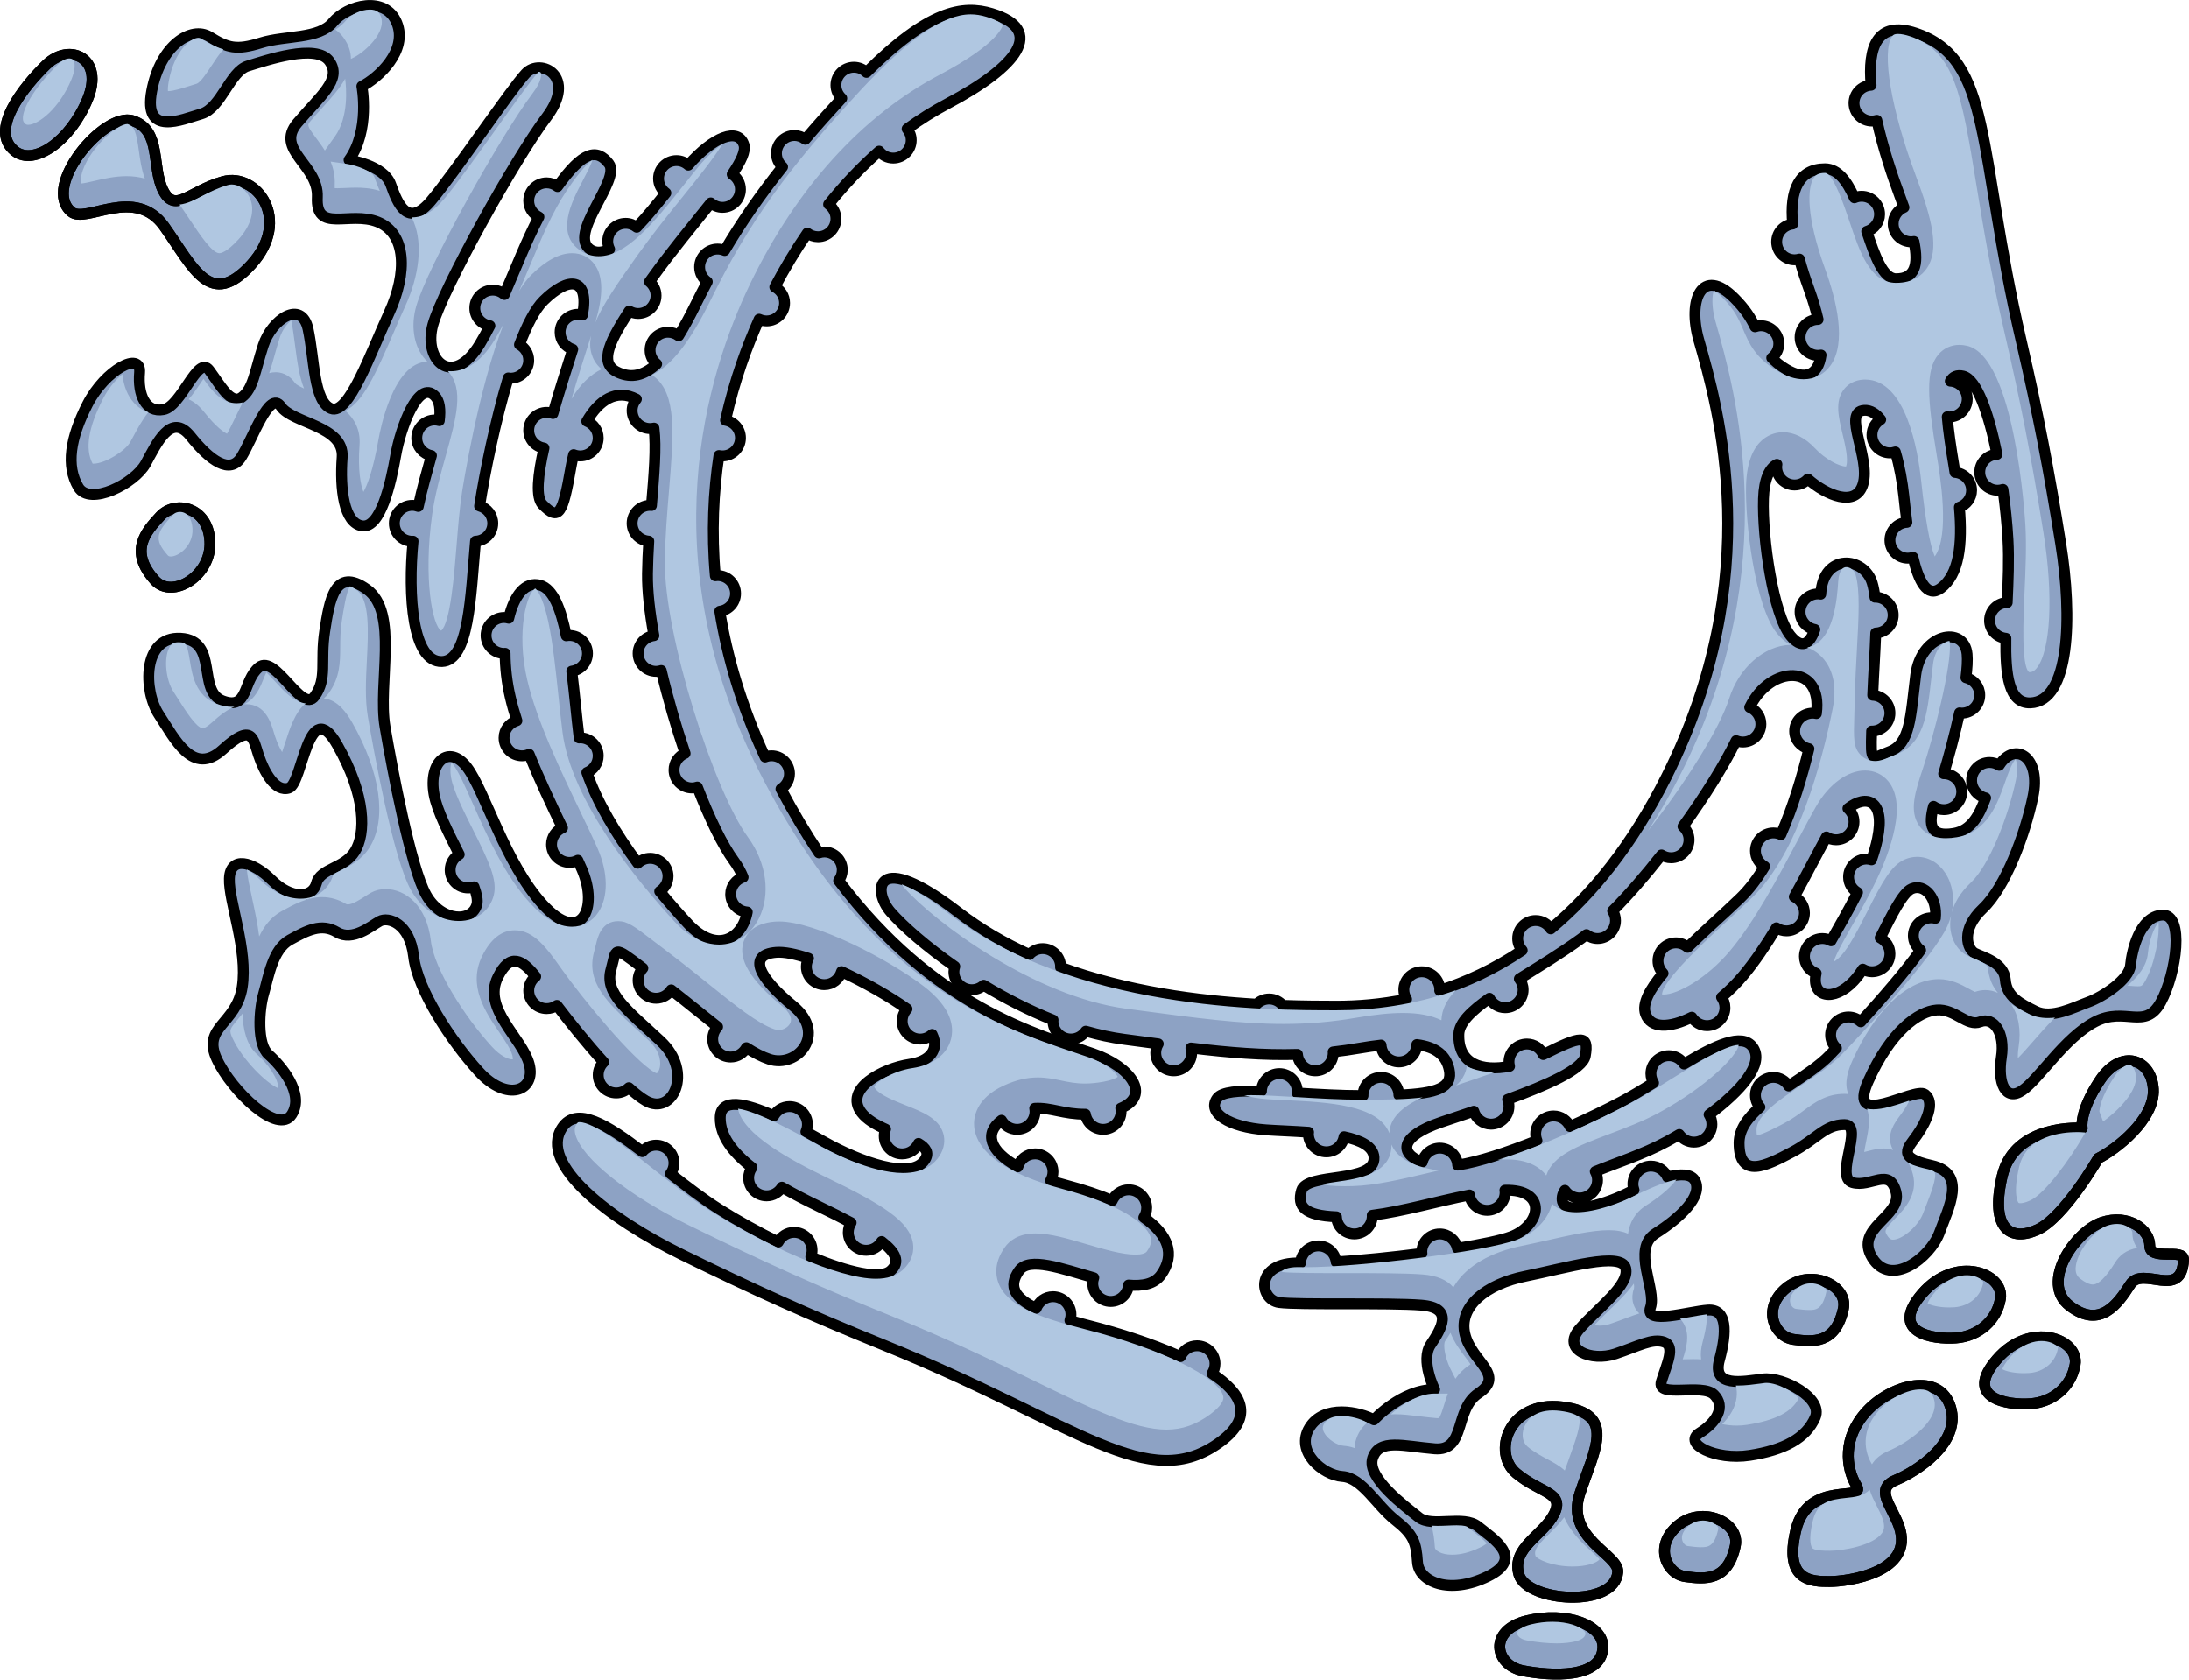 <?xml version="1.0" encoding="utf-8"?>
<!-- Generator: Adobe Illustrator 16.0.0, SVG Export Plug-In . SVG Version: 6.00 Build 0)  -->
<!DOCTYPE svg PUBLIC "-//W3C//DTD SVG 1.1//EN" "http://www.w3.org/Graphics/SVG/1.1/DTD/svg11.dtd">
<svg version="1.1" id="Layer_1" xmlns="http://www.w3.org/2000/svg" xmlns:xlink="http://www.w3.org/1999/xlink" x="0px" y="0px"
	 width="502.499px" height="385.624px" viewBox="0 0 502.499 385.624" enable-background="new 0 0 502.499 385.624"
	 xml:space="preserve">
<g>
	<path fill="#8DA2C4" d="M350.555,372.108c-9.009,2.176-7.456,10.252-0.933,11.494s18.018,1.865,18.328-5.281
		C368.18,373.046,359.563,369.935,350.555,372.108z"/>
	<path fill="#8DA2C4" d="M48.18,124.21c-0.483-7.971-8.009-9.342-11.369-5.727c-3.359,3.617-7.289,8.029-1.269,14.744
		C39.544,137.688,48.663,132.181,48.18,124.21z"/>
	<path fill="#8DA2C4" d="M385.148,350.255c-5.572,4.691-2.639,11.143,1.76,11.73c4.398,0.586,9.677,1.172,11.437-7.039
		C399.513,349.491,390.72,345.563,385.148,350.255z"/>
	<path fill="#8DA2C4" d="M10.669,14.81C5.36,19.94-2.625,29.958,3.406,34.696c4.452,3.498,12.746-2.359,16.683-11.871
		S15.976,9.679,10.669,14.81z"/>
	<path fill="#8DA2C4" d="M278.232,315.368c0.429-0.65,0.682-1.427,0.682-2.264c0-2.278-1.846-4.125-4.124-4.125
		c-1.699,0-3.156,1.028-3.788,2.496c-7.174-3.254-15.5-5.717-20.705-7.045c-1.657-0.423-3.223-0.843-4.686-1.269
		c0.144-0.419,0.238-0.862,0.238-1.33c0-2.277-1.846-4.124-4.124-4.124c-1.766,0-3.261,1.114-3.85,2.674
		c-4.81-2.288-6.58-4.957-3.93-8.662c2.309-3.227,9.789-0.44,17.141,1.636c-0.143,0.418-0.236,0.857-0.236,1.323
		c0,2.277,1.847,4.125,4.125,4.125c2.156,0,3.906-1.661,4.088-3.77c3.229,0.289,5.938-0.215,7.467-2.352
		c3.356-4.693,1.626-9.232-3.965-13.158c0.413-0.643,0.659-1.402,0.659-2.223c0-2.278-1.846-4.125-4.124-4.125
		c-1.689,0-3.137,1.018-3.774,2.471c-3.002-1.267-6.468-2.428-10.345-3.459c-1.352-0.359-2.612-0.736-3.802-1.124
		c0.337-0.598,0.545-1.277,0.545-2.013c0-2.277-1.846-4.124-4.124-4.124c-1.879,0-3.445,1.263-3.944,2.98
		c-6.653-3.683-7.69-7.782-3.751-10.698c0.711,1.244,2.035,2.094,3.57,2.094c2.278,0,4.124-1.848,4.124-4.125
		c0-0.244-0.031-0.48-0.071-0.713c3.759-0.221,6.553,1.382,11.638,1.359c0.312,1.969,2.003,3.479,4.06,3.479
		c2.278,0,4.124-1.848,4.124-4.125c0-0.252-0.03-0.497-0.074-0.737c7.001-2.897,2.407-9.497-6.309-12.509
		c-13.424-4.636-36.655-10.827-58.448-39.738c0.515-0.688,0.831-1.534,0.831-2.46c0-2.278-1.846-4.125-4.124-4.125
		c-0.433,0-0.842,0.085-1.233,0.208c-2.959-4.419-5.876-9.293-8.722-14.682c1.17-0.728,1.955-2.015,1.955-3.495
		c0-2.277-1.846-4.124-4.124-4.124c-0.522,0-1.018,0.107-1.478,0.284c-5.443-11.748-8.699-22.963-10.391-33.462
		c2.036-0.252,3.617-1.969,3.617-4.073c0-2.277-1.846-4.124-4.124-4.124c-0.177,0-0.345,0.03-0.517,0.052
		c-0.9-10.017-0.425-19.278,0.829-27.597c0.263,0.052,0.534,0.082,0.813,0.082c2.278,0,4.124-1.847,4.124-4.125
		c0-2.039-1.481-3.721-3.426-4.054c2.084-9.34,5.016-17.186,7.708-23.208c0.524,0.242,1.103,0.386,1.719,0.386
		c2.278,0,4.124-1.847,4.124-4.125c0-1.596-0.916-2.964-2.242-3.65c2.25-4.277,4.737-8.419,7.455-12.375
		c0.688,0.513,1.531,0.828,2.456,0.828c2.278,0,4.124-1.847,4.124-4.125c0-1.36-0.666-2.556-1.682-3.308
		c3.544-4.418,7.41-8.524,11.605-12.213c0.755,0.96,1.914,1.589,3.23,1.589c2.278,0,4.124-1.847,4.124-4.125
		c0-0.984-0.358-1.875-0.935-2.585c2.968-2.143,6.066-4.097,9.311-5.812c16.129-8.52,22.519-16.934,10.044-20.693
		c-6.599-1.987-14.381-0.726-28.687,13.526c-0.744-0.73-1.762-1.184-2.887-1.184c-2.278,0-4.125,1.847-4.125,4.125
		c0,1.198,0.52,2.268,1.335,3.021c-3.021,3.283-5.796,6.402-8.362,9.41c-0.696-0.538-1.56-0.871-2.508-0.871
		c-2.278,0-4.125,1.847-4.125,4.125c0,1.232,0.552,2.326,1.408,3.082c-5.14,6.469-9.417,12.637-13.29,19.197
		c-0.499-0.214-1.048-0.334-1.625-0.334c-2.278,0-4.125,1.847-4.125,4.125c0,1.397,0.698,2.626,1.761,3.373
		c-0.909,1.724-1.809,3.478-2.699,5.293c-1.35,2.752-2.635,5.111-3.872,7.117c-0.685-0.506-1.522-0.814-2.439-0.814
		c-2.278,0-4.125,1.847-4.125,4.125c0,1.281,0.597,2.412,1.513,3.167c-2.975,2.725-5.763,3.242-8.641,2.044
		c-4.344-1.807-3.047-5.991,2.349-14.193c0.602,0.343,1.289,0.555,2.031,0.555c2.278,0,4.124-1.847,4.124-4.125
		c0-1.278-0.594-2.407-1.506-3.163c0.221-0.311,0.428-0.605,0.656-0.924c4.36-6.096,9.368-12.063,13.414-17.166
		c0.724,0.625,1.654,1.016,2.685,1.016c2.278,0,4.124-1.847,4.124-4.125c0-1.454-0.756-2.726-1.893-3.46
		c2.025-3.002,3.136-5.359,2.693-6.773c-1.275-4.076-7.019-1.894-12.771,4.663c-0.726-0.638-1.666-1.037-2.709-1.037
		c-2.278,0-4.125,1.847-4.125,4.125c0,1.359,0.666,2.556,1.682,3.307c-2.116,2.667-4.414,5.491-6.691,7.871
		c-0.701-0.553-1.575-0.896-2.538-0.896c-2.278,0-4.125,1.847-4.125,4.125c0,0.652,0.165,1.26,0.435,1.808
		c-1.619,0.782-3.104,0.933-4.346,0.138c-5.474-3.504,7.089-16.047,4.179-19.785c-2.739-3.515-5.925-2.949-11.783,5.271
		c-0.693-0.529-1.55-0.855-2.489-0.855c-2.278,0-4.125,1.847-4.125,4.125c0,1.635,0.959,3.036,2.34,3.703
		c-2.893,5.515-5.32,11.782-7.92,17.792c-0.721-0.616-1.645-1.002-2.668-1.002c-2.278,0-4.125,1.847-4.125,4.125
		c0,2.052,1.502,3.74,3.465,4.058c-0.728,1.432-1.483,2.819-2.279,4.145c-6.261,10.426-13.13,3.857-10.803-4.416
		c2.327-8.271,18.95-38.201,26.07-47.598c7.121-9.398-1.314-13.775-4.781-10.045s-16.261,22.732-21.688,29.203
		s-7.688,0.711-9.288-3.746c-1.599-4.455-9.56-5.596-9.56-5.596c4.898-6.848,2.943-16.939,2.943-16.939
		c3.739-1.881,10.611-8.143,8.017-14.553c-2.595-6.412-11.458-4.059-14.661-0.139c-3.202,3.92-10.899,2.968-16.545,4.729
		c-5.646,1.758-7.621,1.172-11.773-1.387c-4.154-2.555-11.301,1.855-13.286,12.441c-1.988,10.586,6.868,6.571,11.397,5.256
		c4.53-1.314,6.594-9.775,10.663-11.002c4.071-1.229,15.753-5.295,18.732-1.094c2.979,4.201-2.131,7.998-7.361,14.193
		c-5.229,6.195,4.958,9.635,4.587,17.023c-0.419,8.393,7.343,3.104,13.864,5.699c6.521,2.594,6.893,11.555,2.598,20.904
		c-4.294,9.35-9.289,23.578-13.306,21.947c-4.02-1.631-3.803-11.412-5.283-18.268c-1.479-6.855-8.359-2.254-10.303,3.809
		s-2.319,9.934-4.874,11.834c-2.555,1.898-4.877-2.662-7.524-6.213c-2.646-3.549-6.338,8.303-10.476,9.07
		c-4.138,0.766-5.933-3.416-5.498-8.488c0.436-5.07-7.892-0.676-11.93,7.199c-4.039,7.877-4.995,14.23-2.132,19.084
		c2.617,4.436,12.932-0.781,15.459-5.395c2.526-4.613,5.806-11.898,10.292-6.281c4.487,5.617,9.091,8.912,11.684,4.746
		c2.592-4.166,6.425-15.471,9.057-11.582c2.63,3.891,14.612,4.434,14.073,11.674s0.391,15.127,4.599,15.73
		c4.209,0.602,6.581-9.74,7.696-16.164c1.116-6.426,5.206-17.547,8.983-13.639c1.124,1.162,1.329,3.131,1.02,5.653
		c-0.337-0.089-0.685-0.151-1.05-0.151c-2.278,0-4.125,1.847-4.125,4.125c0,2.018,1.452,3.691,3.367,4.048
		c-0.992,3.597-2.164,7.587-3.021,11.666c-0.432-0.153-0.889-0.252-1.372-0.252c-2.278,0-4.125,1.847-4.125,4.125
		s1.847,4.125,4.125,4.125c0.06,0,0.114-0.015,0.174-0.018c-1.204,12.403-0.185,27.854,6.637,27.637
		c6.231-0.199,6.572-14.812,7.702-27.635c2.203-0.086,3.964-1.885,3.964-4.108c0-1.896-1.285-3.476-3.027-3.958
		c1.203-7.72,3.584-19.42,6.583-29.409c0.188,0.026,0.374,0.058,0.569,0.058c2.278,0,4.124-1.846,4.124-4.125
		c0-1.546-0.86-2.878-2.119-3.584c1.736-4.552,3.602-8.199,5.513-10.088c5.801-5.732,10.543-5.386,8.956,3.257
		c-0.329-0.084-0.668-0.143-1.022-0.143c-2.278,0-4.125,1.847-4.125,4.125c0,1.849,1.225,3.395,2.9,3.918
		c-1.423,4.46-3.101,9.683-4.546,14.753c-0.446-0.167-0.926-0.268-1.432-0.268c-2.278,0-4.125,1.847-4.125,4.125
		c0,2.065,1.522,3.76,3.504,4.063c-1.414,6.244-1.927,11.316-0.334,12.964c3.778,3.906,4.663,2.131,6.522-8.578
		c0.167-0.963,0.374-1.921,0.614-2.864c0.469,0.188,0.98,0.293,1.518,0.293c2.278,0,4.124-1.847,4.124-4.125
		c0-1.747-1.089-3.231-2.623-3.833c2.777-4.804,6.76-7.533,11.39-5.096c-0.604,0.717-0.98,1.63-0.98,2.641
		c0,2.278,1.847,4.125,4.125,4.125c0.307,0,0.604-0.039,0.893-0.102c0.563,4.394,0.01,10.673-0.578,17.76
		c-0.105-0.008-0.207-0.031-0.314-0.031c-2.278,0-4.125,1.847-4.125,4.124c0,2.175,1.689,3.938,3.825,4.094
		c-0.151,2.455-0.265,4.951-0.299,7.454c-0.055,3.946,0.499,8.868,1.478,14.252c-2.041,0.248-3.629,1.967-3.629,4.075
		c0,2.278,1.847,4.125,4.125,4.125c0.416,0,0.811-0.08,1.189-0.195c1.487,6.294,3.391,12.852,5.482,19.011
		c-1.495,0.62-2.548,2.091-2.548,3.81c0,2.278,1.847,4.125,4.125,4.125c0.431,0,0.837-0.084,1.227-0.207
		c2.823,7.265,5.784,13.389,8.393,16.952c0.903,1.234,1.593,2.501,2.108,3.764c-1.65,0.539-2.852,2.073-2.852,3.904
		c0,2.167,1.678,3.924,3.803,4.092c-1.182,6.305-7.169,9.655-13.708,2.568c-2.055-2.227-4.221-4.69-6.385-7.313
		c1.148-0.732,1.914-2.01,1.914-3.473c0-2.277-1.846-4.124-4.124-4.124c-1.101,0-2.095,0.438-2.834,1.14
		c-4.923-6.683-9.322-13.948-11.68-20.852c1.523-0.606,2.603-2.088,2.603-3.826c0-2.278-1.846-4.125-4.124-4.125
		c-0.085,0-0.164,0.02-0.248,0.025c-0.575-4.729-1.054-10.165-1.699-15.329c2.03-0.258,3.604-1.973,3.604-4.072
		c0-2.277-1.846-4.124-4.124-4.124c-0.256,0-0.503,0.03-0.745,0.074c-1.221-6.118-3.004-10.78-5.992-11.615
		c-3.421-0.957-5.964,2.333-7.202,7.578c-0.348-0.094-0.705-0.162-1.082-0.162c-2.278,0-4.125,1.847-4.125,4.125
		c0,2.277,1.847,4.124,4.125,4.124c0.084,0,0.161-0.02,0.243-0.024c0.015,3.231,0.395,6.689,1.195,10.102
		c0.407,1.736,0.922,3.533,1.512,5.364c-1.702,0.508-2.951,2.067-2.951,3.935c0,2.278,1.847,4.125,4.125,4.125
		c0.586,0,1.142-0.126,1.646-0.347c2.376,5.894,5.173,11.779,7.637,16.91c-1.476,0.628-2.511,2.091-2.511,3.796
		c0,2.277,1.847,4.124,4.125,4.124c0.694,0,1.338-0.188,1.912-0.491c0.334,0.727,0.65,1.426,0.932,2.074
		c3.922,9.018-0.244,17.629-8.968,8.078c-8.724-9.553-13.272-26.057-17.374-31.477c-4.104-5.418-8.949-1.432-7.599,6.16
		c0.673,3.777,3.372,9.004,5.786,13.824c-1.24,0.711-2.085,2.033-2.085,3.565c0,2.277,1.847,4.124,4.125,4.124
		c0.479,0,0.933-0.098,1.361-0.248c0.603,1.674,0.893,3.062,0.664,3.998c-1.031,4.23-8.132,4.121-11.646-2.119
		c-3.515-6.242-7.765-28.742-9.455-38.645c-1.691-9.904,3.228-26.262-4.161-31.547c-7.388-5.285-8.601,2.545-9.684,9.635
		c-1.084,7.092,0.643,10.811-2.296,14.92c-2.938,4.107-8.987-9.742-12.786-6.662c-3.798,3.08-2.319,9.936-8.313,7.719
		c-5.993-2.219-0.854-13.863-9.667-14.369c-8.812-0.506-8.62,12.053-4.979,17.557c3.642,5.502,7.76,14.246,14.634,7.982
		c6.872-6.264,6.956-2.477,8.224,1.328s3.854,8.553,7.005,7.494c3.151-1.059,4.367-21.719,11.063-9.889
		c6.696,11.828,6.54,20.412,4.061,24.434c-2.478,4.023-7.936,3.848-8.84,7.34c-0.903,3.494-5.833,3.695-10.259-0.713
		c-4.427-4.408-9.561-5.596-9.732-0.336c-0.172,5.258,4.286,16.313,2.946,24.879c-1.34,8.564-9.292,9.086-5.838,16.525
		s14.152,17.576,17.22,12.732c3.067-4.846-2.619-11.396-5.326-13.746c-2.706-2.352-2.218-10.283-1.118-14.053
		c1.101-3.766,2.056-10.121,5.989-12.275c3.936-2.154,7.213-3.949,10.84-1.77s7.817-1.447,9.783-2.523
		c1.968-1.078,6.905,0.385,7.797,8.061s8.507,19.334,14.985,26.453c6.477,7.117,13.169,4.451,11.562-1.668
		c-1.605-6.119-10.843-12.725-7.196-20.053c2.829-5.685,5.615-3.925,8.669-0.105c-0.964,0.756-1.594,1.916-1.594,3.234
		c0,2.277,1.847,4.125,4.125,4.125c0.871,0,1.677-0.273,2.343-0.735c2.768,3.662,6.775,8.657,10.735,13.028
		c-0.771,0.75-1.255,1.795-1.255,2.955c0,2.278,1.847,4.125,4.125,4.125c1.137,0,2.165-0.46,2.911-1.203
		c1.43,1.295,2.748,2.335,3.869,2.986c6.197,3.605,11.079-6.566,3.419-13.701c-7.659-7.137-12.938-10.912-11.387-16.428
		c1.364-4.85,0.209-5.737,7.314-0.302c-0.671,0.733-1.091,1.701-1.091,2.774c0,2.277,1.847,4.124,4.125,4.124
		c1.467,0,2.745-0.771,3.477-1.923c3.893,3.038,7.427,5.961,10.646,8.486c-0.691,0.736-1.123,1.722-1.123,2.813
		c0,2.277,1.847,4.124,4.125,4.124c1.557,0,2.895-0.872,3.597-2.144c1.875,1.194,3.622,2.109,5.253,2.648
		c6.453,2.131,13.317-5.793,5.53-12.193c-7.787-6.398-10.707-11.799-3.937-12.34c1.846-0.147,4.452,0.391,7.42,1.367
		c-0.303,0.574-0.49,1.219-0.49,1.912c0,2.277,1.847,4.125,4.125,4.125c1.881,0,3.449-1.268,3.945-2.988
		c5.478,2.535,11.09,5.757,15.038,8.567c-0.683,0.735-1.108,1.714-1.108,2.796c0,2.277,1.847,4.125,4.125,4.125
		c1.061,0,2.017-0.411,2.747-1.068c1.739,3.584-0.675,6.195-5.109,6.846c-6.241,0.92-15.226,5.672-11.124,11.09
		c1.232,1.627,3.317,2.817,5.548,3.818c-0.198,0.482-0.312,1.01-0.312,1.564c0,2.277,1.847,4.124,4.125,4.124
		c1.662,0,3.085-0.988,3.738-2.405c1.685,1.002,2.499,2.139,1.482,3.744c-3.067,4.842-15.054,0.41-23.03-4.053
		c-1.263-0.707-2.728-1.526-4.296-2.373c0.225-0.51,0.354-1.069,0.354-1.662c0-2.277-1.846-4.124-4.124-4.124
		c-1.547,0-2.877,0.86-3.584,2.119c-6.405-2.848-12.289-4.267-12.307,0.495c-0.015,4.136,2.8,7.878,7.287,11.374
		c-0.48,0.675-0.771,1.494-0.771,2.386c0,2.277,1.847,4.125,4.125,4.125c1.493,0,2.788-0.801,3.513-1.988
		c2.606,1.498,5.449,2.96,8.427,4.396c2.705,1.306,5.224,2.557,7.464,3.754c-0.408,0.641-0.653,1.396-0.653,2.213
		c0,2.277,1.847,4.125,4.125,4.125c1.508,0,2.813-0.818,3.532-2.024c3.234,2.489,4.327,4.709,2.104,6.687
		c-2.422,2.154-9.816,0.37-18.362-3.171c0.181-0.464,0.289-0.964,0.289-1.491c0-2.278-1.846-4.125-4.124-4.125
		c-1.588,0-2.95,0.907-3.64,2.223c-4.683-2.3-9.384-4.913-13.545-7.529c-3.679-2.313-7.476-5.229-11.185-8.146
		c0.5-0.683,0.806-1.518,0.806-2.43c0-2.277-1.846-4.124-4.124-4.124c-1.271,0-2.393,0.586-3.149,1.49
		c-8.105-6.203-15.085-10.502-18.399-5.539c-5.613,8.404,10.883,21.033,27.423,29.137c16.541,8.105,28.861,13.695,46.515,20.852
		c44.832,18.18,60.556,34.504,77.271,22.082C287.989,325.202,284.993,319.825,278.232,315.368z"/>
	<path fill="#8DA2C4" d="M37.711,52.007c6.728,9.49,10.553,19.027,19.954,8.748c9.4-10.279,1.249-21.213-6.437-19.057
		c-7.685,2.154-11.034,7.41-13.759,2.061c-2.727-5.35-0.337-13.844-6.963-16.033c-6.625-2.188-21.054,15.121-14.141,20.916
		C19.724,51.456,30.982,42.519,37.711,52.007z"/>
	<path fill="#8DA2C4" d="M362.669,342.909c3.418-10.252,8.388-18.328-4.038-19.881c-12.426-1.555-16.153,10.563-10.562,15.221
		c5.591,4.66,11.183,4.35,8.697,9.32c-2.484,4.969-9.939,7.766-8.076,13.979c1.864,6.213,22.056,7.766,22.677-0.621
		C371.669,356.853,359.252,353.161,362.669,342.909z"/>
	<path fill="#8DA2C4" d="M458.391,312.085c-7.756,8.98,2.449,10.611,7.755,10.205c5.307-0.41,9.389-4.082,10.205-8.98
		C477.327,307.446,466.146,303.106,458.391,312.085z"/>
	<path fill="#8DA2C4" d="M493.493,285.962c0-3.674-4.897-7.348-11.021-5.307c-6.122,2.041-14.286,13.879-7.347,19.184
		c6.938,5.307,11.021-0.408,13.877-4.898c2.857-4.488,11.837,3.674,12.245-5.713C501.368,286.491,493.493,289.636,493.493,285.962z"
		/>
	<path fill="#8DA2C4" d="M416.703,325.411c1.872-4.391-7.331-9.385-12.023-8.797c-4.691,0.586-11.729,2.051-9.97-4.4
		s1.76-11.73-2.64-11.436c-4.398,0.295-14.662,3.52-13.195-0.588c1.467-4.104-4.399-13.488,1.172-17.008
		c5.572-3.518,10.851-8.502,9.092-12.021c-0.856-1.713-3.386-1.683-6.36-0.902c-0.624-1.483-2.09-2.525-3.802-2.525
		c-2.278,0-4.125,1.847-4.125,4.124c0,0.48,0.098,0.935,0.249,1.362c-0.629,0.298-1.236,0.593-1.798,0.873
		c-5.278,2.639-15.542,5.572-14.662,0.588c0.086-0.487,0.29-0.945,0.592-1.383c0.747,1.06,1.974,1.757,3.369,1.757
		c2.278,0,4.124-1.847,4.124-4.125c0-0.712-0.197-1.372-0.516-1.958c4.756-1.951,10.992-3.925,16.477-6.902
		c0.91-0.494,1.848-1.029,2.795-1.596c0.746,1.061,1.975,1.758,3.37,1.758c2.278,0,4.124-1.846,4.124-4.124
		c0-0.812-0.242-1.563-0.647-2.202c7.183-5.351,12.868-11.653,10.007-15.535c-2.443-3.314-8.725-0.299-15.76,3.924
		c-0.732-1.15-2.01-1.918-3.474-1.918c-2.278,0-4.125,1.847-4.125,4.125c0,0.777,0.228,1.496,0.603,2.117
		c-2.561,1.589-5.091,3.12-7.449,4.361c-3.152,1.66-7.269,3.671-11.734,5.67c-0.648-1.43-2.079-2.428-3.751-2.428
		c-2.278,0-4.125,1.846-4.125,4.124c0,0.539,0.11,1.052,0.299,1.523c-6.616,2.656-13.261,4.878-18.202,5.635
		c-0.121-2.169-1.9-3.896-4.101-3.896c-1.964,0-3.601,1.376-4.017,3.213c-5.334-1.976-5.262-5.884,4.283-9.148
		c2.201-0.754,4.795-1.611,7.541-2.539c0.501,1.714,2.066,2.974,3.942,2.974c2.278,0,4.124-1.847,4.124-4.124
		c0-0.55-0.112-1.072-0.308-1.553c8.927-3.245,17.29-6.908,17.837-10.008c0.879-4.982-0.878-4.691-9.654-0.305
		c-0.648-1.428-2.078-2.426-3.75-2.426c-2.278,0-4.125,1.846-4.125,4.124c0,0.346,0.055,0.676,0.135,0.996
		c-6.363,1.22-11.854-0.446-11.637-7.376c0.082-2.64,2.856-5.315,7.02-8.249c0.697,1.286,2.044,2.169,3.61,2.169
		c2.278,0,4.124-1.846,4.124-4.124c0-0.948-0.332-1.81-0.869-2.507c4.426-2.75,9.404-5.764,14.144-9.182
		c0.415-0.299,0.839-0.62,1.27-0.959c0.702,0.555,1.577,0.898,2.541,0.898c2.278,0,4.124-1.847,4.124-4.124
		c0-0.818-0.245-1.575-0.655-2.217c3.645-3.665,7.499-8.118,11.213-12.851c0.637,0.402,1.386,0.645,2.195,0.645
		c2.278,0,4.124-1.847,4.124-4.124c0-1.226-0.545-2.314-1.393-3.07c5.055-7.015,9.477-14.1,12.195-19.699
		c0.484,0.2,1.015,0.313,1.571,0.313c2.278,0,4.124-1.847,4.124-4.125c0-1.729-1.066-3.205-2.574-3.818
		c4.742-9.833,16.848-10.108,15.318,1.413c-0.28-0.06-0.57-0.095-0.868-0.095c-2.278,0-4.125,1.847-4.125,4.125
		c0,1.986,1.404,3.642,3.273,4.035c-1.575,6.476-3.694,13.467-6.432,19.726c-0.524-0.241-1.103-0.385-1.717-0.385
		c-2.278,0-4.125,1.847-4.125,4.124c0,1.543,0.856,2.871,2.11,3.578c-1.679,2.797-3.528,5.266-5.561,7.23
		c-3.605,3.485-8.115,7.447-12.111,11.336c-0.724-0.626-1.655-1.019-2.688-1.019c-2.278,0-4.125,1.847-4.125,4.124
		c0,1.115,0.446,2.122,1.165,2.865c-3.051,3.642-4.862,6.929-4.026,9.318c1.195,3.415,5.57,3.265,10.622,0.746
		c0.729,1.164,2.014,1.945,3.489,1.945c2.278,0,4.124-1.847,4.124-4.125c0-0.897-0.295-1.724-0.782-2.4
		c1.723-1.456,3.4-3.117,4.938-4.939c2.646-3.137,5.226-6.973,7.662-10.991c0.658,0.445,1.453,0.706,2.309,0.706
		c2.278,0,4.124-1.847,4.124-4.125c0-1.633-0.956-3.03-2.332-3.699c2.82-5.113,5.331-10.029,7.372-13.748
		c0.64,0.409,1.396,0.653,2.211,0.653c2.278,0,4.124-1.848,4.124-4.125c0-1.227-0.546-2.316-1.396-3.072
		c4.217-3.297,8.618-1.993,6.787,6.934c-0.332,1.616-0.809,3.243-1.373,4.864c-0.365-0.105-0.744-0.181-1.144-0.181
		c-2.278,0-4.125,1.847-4.125,4.125c0,1.518,0.829,2.83,2.052,3.546c-2.011,4.04-4.252,7.842-6.075,11.104
		c-0.589-0.324-1.256-0.525-1.977-0.525c-2.278,0-4.125,1.847-4.125,4.125c0,1.771,1.124,3.27,2.692,3.854
		c-1.227,5.486,3.971,6.713,8.628,1.764c0.691-0.734,1.382-1.664,2.07-2.716c0.619,0.371,1.335,0.598,2.109,0.598
		c2.278,0,4.124-1.847,4.124-4.124c0-1.596-0.915-2.963-2.239-3.649c2.663-5.227,5.157-10.416,7.249-11.288
		c2.975-1.238,5.943,2.195,5.424,6.803c-0.301-0.069-0.611-0.114-0.933-0.114c-2.278,0-4.125,1.847-4.125,4.124
		c0,1.352,0.659,2.539,1.663,3.292c-3.307,4.679-8.833,11.048-13.738,16.445c-0.736-0.685-1.715-1.111-2.8-1.111
		c-2.278,0-4.125,1.847-4.125,4.124c0,1.198,0.52,2.268,1.335,3.021c-0.52,0.551-1.012,1.068-1.46,1.539
		c-2.404,2.519-5.979,4.821-9.493,7.169c-0.725-1.183-2.018-1.979-3.507-1.979c-2.278,0-4.125,1.847-4.125,4.124
		c0,1.04,0.397,1.979,1.033,2.705c-2.81,2.46-4.786,5.13-4.786,8.252c0,8.473,6.354,5.145,12.103,2.119
		c5.749-3.025,7.564-6.354,12.104-6.354c4.537,0-2.421,12.102,1.815,13.313c4.235,1.211,8.472-3.631,9.984,2.117
		c1.513,5.75-9.684,8.17-5.447,15.129s13.314,0,15.432-5.748c2.118-5.75,6.354-13.617-1.815-15.432
		c-8.169-1.814-5.445-3.934-3.328-6.959c2.118-3.025,4.235-7.564,1.815-9.379c-2.421-1.816-18.155,8.471-13.011-3.025
		c5.144-11.498,11.498-16.035,15.733-16.338c4.236-0.305,6.959,3.932,9.984,2.723c3.026-1.211,5.749,2.42,4.842,8.168
		c-0.907,5.75,0.907,10.289,4.841,7.564c3.933-2.723,9.682-12.102,16.641-15.732c6.958-3.631,11.497,2.117,15.128-4.539
		c3.632-6.656,5.446-20.271,0.303-19.969c-5.144,0.301-6.958,8.168-7.262,11.498c-0.303,3.328-6.354,7.262-9.683,8.471
		c-3.328,1.211-8.471,3.934-12.103,2.117c-3.63-1.814-6.656-3.326-6.958-7.26c-0.303-3.936-5.144-5.145-6.959-6.053
		s-3.328-5.445,1.815-10.287s9.682-16.943,11.497-25.719c1.815-8.773-3.632-12.404-7.262-7.865
		c-0.175,0.219-0.335,0.463-0.494,0.708c-0.641-0.41-1.397-0.654-2.214-0.654c-2.278,0-4.125,1.846-4.125,4.124
		c0,1.965,1.378,3.604,3.219,4.018c-1.425,3.849-3.214,7.466-7.278,8.143c-5.499,0.917-5.79-1.987-4.688-6.209
		c0.672,0.475,1.487,0.76,2.373,0.76c2.278,0,4.124-1.847,4.124-4.125s-1.846-4.125-4.124-4.125c-0.012,0-0.022,0.003-0.034,0.003
		c1.132-3.751,2.547-8.944,3.649-13.963c0.169,0.021,0.335,0.051,0.51,0.051c2.278,0,4.124-1.847,4.124-4.124
		c0-1.949-1.354-3.572-3.171-4.003c0.275-2.146,0.391-4.021,0.264-5.415c-0.605-6.656-10.59-4.842-11.8,4.84
		c-1.211,9.684-1.212,15.734-6.051,17.549c-4.144,1.554-4.298,2.878-4.066-4.73c0.026,0,0.05,0.008,0.076,0.008
		c2.278,0,4.124-1.847,4.124-4.125c0-2.218-1.754-4.014-3.95-4.106c0.211-5.255,0.558-10.076,0.697-14.281
		c2.221-0.065,4.003-1.876,4.003-4.112c0-2.277-1.846-4.124-4.124-4.124c-0.022,0-0.044,0.006-0.067,0.006
		c-0.139-1.194-0.337-2.293-0.628-3.264c-1.814-6.051-11.194-6.957-11.8,2.422c-0.003,0.05-0.008,0.099-0.011,0.147
		c-0.202-0.03-0.405-0.062-0.617-0.062c-2.278,0-4.125,1.847-4.125,4.124c0,2.025,1.464,3.703,3.39,4.051
		c-1.199,3.532-3.09,4.505-5.596,1.421c-3.933-4.842-6.494-22.402-6.191-31.479c0.15-4.525,1.391-7.015,3.082-7.852
		c-0.029,0.199-0.061,0.397-0.061,0.604c0,2.277,1.847,4.125,4.125,4.125c1.214,0,2.294-0.534,3.049-1.368
		c4.205,3.727,11.002,6.63,12.638,1.175c1.815-6.051-4.841-16.641,0.303-16.943c1.415-0.084,2.67,0.73,3.765,2.126
		c-1.197,0.722-2.006,2.022-2.006,3.521c0,2.278,1.847,4.125,4.125,4.125c0.439,0,0.855-0.088,1.254-0.215
		c0.949,3.268,1.596,6.904,1.939,10.109c0.187,1.741,0.412,3.842,0.702,6.042c-2.17,0.121-3.896,1.902-3.896,4.102
		c0,2.278,1.847,4.125,4.125,4.125c0.409,0,0.797-0.079,1.171-0.189c1.286,5.448,3.247,9.402,6.37,7.101
		c4.251-3.133,5.022-10.076,4.282-18.616c1.626-0.553,2.803-2.076,2.803-3.889c0-2.171-1.683-3.932-3.813-4.094
		c-0.081-0.512-0.16-1.022-0.246-1.54c-0.705-4.229-1.274-8.052-1.532-11.231c0.155,0.018,0.308,0.047,0.468,0.047
		c2.278,0,4.124-1.846,4.124-4.125c0-2.197-1.723-3.976-3.889-4.101c0.602-1.057,1.549-1.494,2.947-1.165
		c3.098,0.729,5.865,8.486,7.775,17.976c-2.199,0.089-3.96,1.887-3.96,4.108c0,2.278,1.847,4.125,4.125,4.125
		c0.419,0,0.814-0.081,1.194-0.197c0.545,3.894,0.94,7.833,1.152,11.506c0.262,4.53,0.046,9.586-0.177,14.483
		c-2.24,0.043-4.045,1.865-4.045,4.116c0,2.148,1.647,3.892,3.745,4.086c-0.139,8.495,0.668,14.999,5.62,14.833
		c9.076-0.303,9.682-19.668,6.959-36.611c-2.724-16.943-5.08-29.32-9.077-46.596c-10.151-43.867-6.439-64.65-24.254-70.59
		c-8.943-2.982-10.963,3.394-10.195,11.983c-2.182,0.108-3.921,1.896-3.921,4.104c0,2.278,1.847,4.125,4.125,4.125
		c0.388,0,0.757-0.071,1.112-0.171c1.432,6.443,3.614,12.931,5.167,17.072c0.38,1.013,0.729,1.981,1.063,2.928
		c-1.452,0.639-2.468,2.085-2.468,3.772c0,2.278,1.847,4.125,4.125,4.125c0.221,0,0.433-0.032,0.645-0.065
		c1.108,5.415,0.218,8.539-4.106,8.539c-3.03,0-4.839-5.194-6.741-10.868c1.704-0.507,2.954-2.067,2.954-3.936
		c0-2.278-1.846-4.125-4.124-4.125c-0.592,0-1.152,0.129-1.66,0.354c-1.687-3.796-3.758-6.663-6.758-6.663
		c-5.84,0-8.17,4.786-7.408,12.683c-2.063,0.228-3.674,1.956-3.674,4.079c0,2.278,1.847,4.125,4.125,4.125
		c0.382,0,0.745-0.069,1.096-0.166c0.575,2.128,1.29,4.378,2.149,6.742c0.954,2.625,1.657,4.997,2.138,7.117l-0.007,0
		c-2.278,0-4.125,1.847-4.125,4.125s1.847,4.125,4.125,4.125c0.235,0,0.463-0.031,0.688-0.069c-0.633,4.666-3.691,5.856-8.015,3.263
		c-1.442-0.865-2.489-1.731-3.299-2.618c0.979-0.754,1.622-1.926,1.622-3.259c0-2.278-1.846-4.125-4.124-4.125
		c-0.471,0-0.915,0.095-1.336,0.241c-0.936-1.932-2.254-4.083-4.74-6.569c-7.423-7.424-10.816,0.371-8.165,9.65
		c4.454,15.586,15.588,54.184-7.423,100.205c-7.952,15.904-17.146,27.107-26.569,34.963c-0.732-1.148-2.01-1.915-3.473-1.915
		c-2.278,0-4.125,1.847-4.125,4.124c0,1.045,0.401,1.988,1.042,2.715c-6.42,4.322-12.837,7.25-18.938,9.201
		c0.002-0.057,0.017-0.109,0.017-0.167c0-2.277-1.846-4.124-4.124-4.124s-4.125,1.847-4.125,4.124c0,0.796,0.236,1.532,0.627,2.162
		c-5.937,1.229-11.398,1.618-16.042,1.618c-3.495,0-7.691-0.023-12.368-0.184c-0.757-0.892-1.871-1.47-3.133-1.47
		c-1.131,0-2.153,0.456-2.898,1.192c-13.425-0.78-29.701-2.884-44.992-8.48c0.002-0.049,0.015-0.094,0.015-0.143
		c0-2.277-1.846-4.124-4.124-4.124c-1.209,0-2.285,0.528-3.039,1.356c-5.748-2.609-11.258-5.791-16.306-9.674
		c-19.299-14.846-19.803-4.953-15.542-0.084c2.909,3.325,8.135,7.916,14.713,12.494c-0.119,0.385-0.201,0.786-0.201,1.21
		c0,2.278,1.847,4.124,4.125,4.124c1.039,0,1.977-0.396,2.702-1.031c4.936,2.984,10.349,5.774,15.946,7.99
		c-0.004,0.08-0.023,0.156-0.023,0.238c0,2.277,1.847,4.125,4.125,4.125c1.415,0,2.662-0.715,3.404-1.801
		c2.92,0.834,5.854,1.475,8.766,1.863c2.738,0.365,5.351,0.717,7.865,1.048c-0.357,0.61-0.576,1.312-0.576,2.069
		c0,2.277,1.847,4.124,4.125,4.124s4.124-1.847,4.124-4.124c0-0.39-0.071-0.76-0.172-1.116c8.907,1.07,16.657,1.702,24.458,1.469
		c0.183,2.11,1.933,3.771,4.09,3.771c2.278,0,4.124-1.847,4.124-4.124c0-0.076-0.019-0.146-0.022-0.221
		c1.971-0.221,3.966-0.498,6.011-0.852c1.804-0.312,3.459-0.548,4.992-0.718c0.132,2.158,1.907,3.873,4.1,3.873
		c2.233,0,4.039-1.776,4.11-3.991c4.463,0.579,6.703,2.494,7.409,5.674c0.948,4.264-2.765,5.556-11.526,5.918
		c-0.037-2.246-1.861-4.058-4.117-4.058c-2.278,0-4.125,1.847-4.125,4.124c0,0.022,0.006,0.043,0.007,0.065
		c-0.071,0-0.136,0.001-0.208,0.001c-5.024,0-10.187-0.313-14.912-0.598c0.009-0.109,0.033-0.215,0.033-0.327
		c0-2.278-1.846-4.124-4.124-4.124c-2.249,0-4.069,1.801-4.116,4.037c-5.237-0.151-9.075,0.121-10.162,1.617
		c-2.421,3.328,2.724,6.656,11.195,7.26c2.735,0.195,6.26,0.298,9.787,0.548c-0.012,0.128-0.038,0.252-0.038,0.383
		c0,2.278,1.847,4.124,4.125,4.124c2.056,0,3.746-1.508,4.059-3.476c3.896,0.841,6.751,2.257,6.877,4.776
		c0.303,6.051-15.431,3.328-16.641,7.564c-1.05,3.673,0.642,5.752,8.017,6.041c0.105,2.185,1.895,3.928,4.105,3.928
		c2.278,0,4.124-1.848,4.124-4.125c0-0.053-0.014-0.102-0.016-0.154c7.173-0.9,14.919-3.223,22.327-4.652
		c0.297,1.986,1.994,3.515,4.063,3.515c2.278,0,4.124-1.847,4.124-4.124c0-0.166-0.029-0.324-0.049-0.484
		c9.798-0.294,8.439,8.01,1.411,10.646c-2.271,0.852-6.819,1.791-12.323,2.672c-0.384-1.879-2.046-3.294-4.04-3.294
		c-2.278,0-4.125,1.847-4.125,4.124c0,0.117,0.024,0.227,0.034,0.341c-6.747,0.878-13.903,1.599-19.701,1.964
		c-0.225-2.064-1.953-3.679-4.079-3.679c-2.21,0-3.998,1.741-4.104,3.924c-0.023-0.001-0.049-0.001-0.071-0.001
		c-10.59-0.303-9.38,8.471-4.841,9.076c4.538,0.605,25.112,0,32.677,0.605s4.538,5.445,2.118,9.076
		c-2.421,3.631,0.907,10.289,0.907,10.289c-7.563,0-13.918,6.957-13.918,6.957c-3.328-1.814-11.497-3.629-14.825,1.816
		s3.025,10.893,7.564,11.195c4.538,0.303,7.866,6.656,12.103,9.984c4.235,3.328,4.841,5.145,5.144,9.682
		c0.302,4.537,7.261,7.564,16.035,3.328s1.21-8.773-2.118-11.498c-3.328-2.723-10.589,0.303-13.615-2.117
		c-3.023-2.422-12.103-9.076-10.589-13.615c1.513-4.539,6.958-2.723,14.22-2.117c7.262,0.604,4.449-8.988,10.041-12.717
		c6.354-4.236-1.569-7.254-3.082-13.607s4.841-11.498,13.918-13.313c9.077-1.816,22.088-5.748,22.995-1.816
		c0.908,3.934-6.354,9.078-10.59,13.918c-4.235,4.842,2.724,7.564,8.169,5.75c5.446-1.816,8.473-3.631,11.195-2.725
		c2.723,0.908,0.605,5.145-0.605,9.078c-1.21,3.934,9.38,0.303,12.104,3.025c2.724,2.725,0.604,6.354-3.328,8.775
		c-3.934,2.42,3.63,6.354,11.496,5.143C409.51,332.94,414.653,330.216,416.703,325.411z"/>
	<path fill="#8DA2C4" d="M459.206,298.206c0.978-5.861-10.203-10.203-17.959-1.225c-7.755,8.98,2.449,10.613,7.756,10.205
		C454.309,306.778,458.391,303.104,459.206,298.206z"/>
	<path fill="#8DA2C4" d="M459.614,270.042c-2.856,12.246,2.042,15.104,8.164,12.246s13.878-16.326,13.878-16.326
		c4.082-2.041,13.062-8.98,12.654-15.92c-0.408-6.939-7.349-9.387-12.246-2.041c-4.898,7.348-4.082,11.021-4.082,11.021
		S462.472,257.798,459.614,270.042z"/>
	<path fill="#8DA2C4" d="M409.958,295.794c-5.571,4.689-2.639,11.143,1.76,11.73c4.398,0.584,9.677,1.172,11.437-7.041
		C424.323,295.03,415.53,291.103,409.958,295.794z"/>
	<path fill="#8DA2C4" d="M428.594,323.923c-5.714,6.121-4.898,13.061-2.449,17.143s-11.021-1.633-13.878,10.203
		c-2.857,11.838,3.673,11.838,7.756,11.838c4.081,0,19.592-2.041,15.918-12.652c-1.63-4.709-5.715-8.572-0.815-10.613
		c4.897-2.041,15.102-8.572,12.652-16.734C445.329,314.94,434.309,317.8,428.594,323.923z"/>
	<path fill="none" stroke="#000000" stroke-width="2.5" stroke-linecap="round" stroke-linejoin="round" stroke-miterlimit="10" d="
		M350.555,372.108c-9.009,2.176-7.456,10.252-0.933,11.494s18.018,1.865,18.328-5.281
		C368.18,373.046,359.563,369.935,350.555,372.108z"/>
	<path fill="none" stroke="#000000" stroke-width="2.5" stroke-linecap="round" stroke-linejoin="round" stroke-miterlimit="10" d="
		M48.18,124.21c-0.483-7.971-8.009-9.342-11.369-5.727c-3.359,3.617-7.289,8.029-1.269,14.744
		C39.544,137.688,48.663,132.181,48.18,124.21z"/>
	<path fill="none" stroke="#000000" stroke-width="2.5" stroke-linecap="round" stroke-linejoin="round" stroke-miterlimit="10" d="
		M385.148,350.255c-5.572,4.691-2.639,11.143,1.76,11.73c4.398,0.586,9.677,1.172,11.437-7.039
		C399.513,349.491,390.72,345.563,385.148,350.255z"/>
	<path fill="none" stroke="#000000" stroke-width="2.5" stroke-linecap="round" stroke-linejoin="round" stroke-miterlimit="10" d="
		M10.669,14.81C5.36,19.94-2.625,29.958,3.406,34.696c4.452,3.498,12.746-2.359,16.683-11.871S15.976,9.679,10.669,14.81z"/>
	<path fill="none" stroke="#000000" stroke-width="2.5" stroke-linecap="round" stroke-linejoin="round" stroke-miterlimit="10" d="
		M278.232,315.368c0.429-0.65,0.682-1.427,0.682-2.264c0-2.278-1.846-4.125-4.124-4.125c-1.699,0-3.156,1.028-3.788,2.496
		c-7.174-3.254-15.5-5.717-20.705-7.045c-1.657-0.423-3.223-0.843-4.686-1.269c0.144-0.419,0.238-0.862,0.238-1.33
		c0-2.277-1.846-4.124-4.124-4.124c-1.766,0-3.261,1.114-3.85,2.674c-4.81-2.288-6.58-4.957-3.93-8.662
		c2.309-3.227,9.789-0.44,17.141,1.636c-0.143,0.418-0.236,0.857-0.236,1.323c0,2.277,1.847,4.125,4.125,4.125
		c2.156,0,3.906-1.661,4.088-3.77c3.229,0.289,5.938-0.215,7.467-2.352c3.356-4.693,1.626-9.232-3.965-13.158
		c0.413-0.643,0.659-1.402,0.659-2.223c0-2.278-1.846-4.125-4.124-4.125c-1.689,0-3.137,1.018-3.774,2.471
		c-3.002-1.267-6.468-2.428-10.345-3.459c-1.352-0.359-2.612-0.736-3.802-1.124c0.337-0.598,0.545-1.277,0.545-2.013
		c0-2.277-1.846-4.124-4.124-4.124c-1.879,0-3.445,1.263-3.944,2.98c-6.653-3.683-7.69-7.782-3.751-10.698
		c0.711,1.244,2.035,2.094,3.57,2.094c2.278,0,4.124-1.848,4.124-4.125c0-0.244-0.031-0.48-0.071-0.713
		c3.759-0.221,6.553,1.382,11.638,1.359c0.312,1.969,2.003,3.479,4.06,3.479c2.278,0,4.124-1.848,4.124-4.125
		c0-0.252-0.03-0.497-0.074-0.737c7.001-2.897,2.407-9.497-6.309-12.509c-13.424-4.636-36.655-10.827-58.448-39.738
		c0.515-0.688,0.831-1.534,0.831-2.46c0-2.278-1.846-4.125-4.124-4.125c-0.433,0-0.842,0.085-1.233,0.208
		c-2.959-4.419-5.876-9.293-8.722-14.682c1.17-0.728,1.955-2.015,1.955-3.495c0-2.277-1.846-4.124-4.124-4.124
		c-0.522,0-1.018,0.107-1.478,0.284c-5.443-11.748-8.699-22.963-10.391-33.462c2.036-0.252,3.617-1.969,3.617-4.073
		c0-2.277-1.846-4.124-4.124-4.124c-0.177,0-0.345,0.03-0.517,0.052c-0.9-10.017-0.425-19.278,0.829-27.597
		c0.263,0.052,0.534,0.082,0.813,0.082c2.278,0,4.124-1.847,4.124-4.125c0-2.039-1.481-3.721-3.426-4.054
		c2.084-9.34,5.016-17.186,7.708-23.208c0.524,0.242,1.103,0.386,1.719,0.386c2.278,0,4.124-1.847,4.124-4.125
		c0-1.596-0.916-2.964-2.242-3.65c2.25-4.277,4.737-8.419,7.455-12.375c0.688,0.513,1.531,0.828,2.456,0.828
		c2.278,0,4.124-1.847,4.124-4.125c0-1.36-0.666-2.556-1.682-3.308c3.544-4.418,7.41-8.524,11.605-12.213
		c0.755,0.96,1.914,1.589,3.23,1.589c2.278,0,4.124-1.847,4.124-4.125c0-0.984-0.358-1.875-0.935-2.585
		c2.968-2.143,6.066-4.097,9.311-5.812c16.129-8.52,22.519-16.934,10.044-20.693c-6.599-1.987-14.381-0.726-28.687,13.526
		c-0.744-0.73-1.762-1.184-2.887-1.184c-2.278,0-4.125,1.847-4.125,4.125c0,1.198,0.52,2.268,1.335,3.021
		c-3.021,3.283-5.796,6.402-8.362,9.41c-0.696-0.538-1.56-0.871-2.508-0.871c-2.278,0-4.125,1.847-4.125,4.125
		c0,1.232,0.552,2.326,1.408,3.082c-5.14,6.469-9.417,12.637-13.29,19.197c-0.499-0.214-1.048-0.334-1.625-0.334
		c-2.278,0-4.125,1.847-4.125,4.125c0,1.397,0.698,2.626,1.761,3.373c-0.909,1.724-1.809,3.478-2.699,5.293
		c-1.35,2.752-2.635,5.111-3.872,7.117c-0.685-0.506-1.522-0.814-2.439-0.814c-2.278,0-4.125,1.847-4.125,4.125
		c0,1.281,0.597,2.412,1.513,3.167c-2.975,2.725-5.763,3.242-8.641,2.044c-4.344-1.807-3.047-5.991,2.349-14.193
		c0.602,0.343,1.289,0.555,2.031,0.555c2.278,0,4.124-1.847,4.124-4.125c0-1.278-0.594-2.407-1.506-3.163
		c0.221-0.311,0.428-0.605,0.656-0.924c4.36-6.096,9.368-12.063,13.414-17.166c0.724,0.625,1.654,1.016,2.685,1.016
		c2.278,0,4.124-1.847,4.124-4.125c0-1.454-0.756-2.726-1.893-3.46c2.025-3.002,3.136-5.359,2.693-6.773
		c-1.275-4.076-7.019-1.894-12.771,4.663c-0.726-0.638-1.666-1.037-2.709-1.037c-2.278,0-4.125,1.847-4.125,4.125
		c0,1.359,0.666,2.556,1.682,3.307c-2.116,2.667-4.414,5.491-6.691,7.871c-0.701-0.553-1.575-0.896-2.538-0.896
		c-2.278,0-4.125,1.847-4.125,4.125c0,0.652,0.165,1.26,0.435,1.808c-1.619,0.782-3.104,0.933-4.346,0.138
		c-5.474-3.504,7.089-16.047,4.179-19.785c-2.739-3.515-5.925-2.949-11.783,5.271c-0.693-0.529-1.55-0.855-2.489-0.855
		c-2.278,0-4.125,1.847-4.125,4.125c0,1.635,0.959,3.036,2.34,3.703c-2.893,5.515-5.32,11.782-7.92,17.792
		c-0.721-0.616-1.645-1.002-2.668-1.002c-2.278,0-4.125,1.847-4.125,4.125c0,2.052,1.502,3.74,3.465,4.058
		c-0.728,1.432-1.483,2.819-2.279,4.145c-6.261,10.426-13.13,3.857-10.803-4.416c2.327-8.271,18.95-38.201,26.07-47.598
		c7.121-9.398-1.314-13.775-4.781-10.045s-16.261,22.732-21.688,29.203s-7.688,0.711-9.288-3.746
		c-1.599-4.455-9.56-5.596-9.56-5.596c4.898-6.848,2.943-16.939,2.943-16.939c3.739-1.881,10.611-8.143,8.017-14.553
		c-2.595-6.412-11.458-4.059-14.661-0.139c-3.202,3.92-10.899,2.968-16.545,4.729c-5.646,1.758-7.621,1.172-11.773-1.387
		c-4.154-2.555-11.301,1.855-13.286,12.441c-1.988,10.586,6.868,6.571,11.397,5.256c4.53-1.314,6.594-9.775,10.663-11.002
		c4.071-1.229,15.753-5.295,18.732-1.094c2.979,4.201-2.131,7.998-7.361,14.193c-5.229,6.195,4.958,9.635,4.587,17.023
		c-0.419,8.393,7.343,3.104,13.864,5.699c6.521,2.594,6.893,11.555,2.598,20.904c-4.294,9.35-9.289,23.578-13.306,21.947
		c-4.02-1.631-3.803-11.412-5.283-18.268c-1.479-6.855-8.359-2.254-10.303,3.809s-2.319,9.934-4.874,11.834
		c-2.555,1.898-4.877-2.662-7.524-6.213c-2.646-3.549-6.338,8.303-10.476,9.07c-4.138,0.766-5.933-3.416-5.498-8.488
		c0.436-5.07-7.892-0.676-11.93,7.199c-4.039,7.877-4.995,14.23-2.132,19.084c2.617,4.436,12.932-0.781,15.459-5.395
		c2.526-4.613,5.806-11.898,10.292-6.281c4.487,5.617,9.091,8.912,11.684,4.746c2.592-4.166,6.425-15.471,9.057-11.582
		c2.63,3.891,14.612,4.434,14.073,11.674s0.391,15.127,4.599,15.73c4.209,0.602,6.581-9.74,7.696-16.164
		c1.116-6.426,5.206-17.547,8.983-13.639c1.124,1.162,1.329,3.131,1.02,5.653c-0.337-0.089-0.685-0.151-1.05-0.151
		c-2.278,0-4.125,1.847-4.125,4.125c0,2.018,1.452,3.691,3.367,4.048c-0.992,3.597-2.164,7.587-3.021,11.666
		c-0.432-0.153-0.889-0.252-1.372-0.252c-2.278,0-4.125,1.847-4.125,4.125s1.847,4.125,4.125,4.125c0.06,0,0.114-0.015,0.174-0.018
		c-1.204,12.403-0.185,27.854,6.637,27.637c6.231-0.199,6.572-14.812,7.702-27.635c2.203-0.086,3.964-1.885,3.964-4.108
		c0-1.896-1.285-3.476-3.027-3.958c1.203-7.72,3.584-19.42,6.583-29.409c0.188,0.026,0.374,0.058,0.569,0.058
		c2.278,0,4.124-1.846,4.124-4.125c0-1.546-0.86-2.878-2.119-3.584c1.736-4.552,3.602-8.199,5.513-10.088
		c5.801-5.732,10.543-5.386,8.956,3.257c-0.329-0.084-0.668-0.143-1.022-0.143c-2.278,0-4.125,1.847-4.125,4.125
		c0,1.849,1.225,3.395,2.9,3.918c-1.423,4.46-3.101,9.683-4.546,14.753c-0.446-0.167-0.926-0.268-1.432-0.268
		c-2.278,0-4.125,1.847-4.125,4.125c0,2.065,1.522,3.76,3.504,4.063c-1.414,6.244-1.927,11.316-0.334,12.964
		c3.778,3.906,4.663,2.131,6.522-8.578c0.167-0.963,0.374-1.921,0.614-2.864c0.469,0.188,0.98,0.293,1.518,0.293
		c2.278,0,4.124-1.847,4.124-4.125c0-1.747-1.089-3.231-2.623-3.833c2.777-4.804,6.76-7.533,11.39-5.096
		c-0.604,0.717-0.98,1.63-0.98,2.641c0,2.278,1.847,4.125,4.125,4.125c0.307,0,0.604-0.039,0.893-0.102
		c0.563,4.394,0.01,10.673-0.578,17.76c-0.105-0.008-0.207-0.031-0.314-0.031c-2.278,0-4.125,1.847-4.125,4.124
		c0,2.175,1.689,3.938,3.825,4.094c-0.151,2.455-0.265,4.951-0.299,7.454c-0.055,3.946,0.499,8.868,1.478,14.252
		c-2.041,0.248-3.629,1.967-3.629,4.075c0,2.278,1.847,4.125,4.125,4.125c0.416,0,0.811-0.08,1.189-0.195
		c1.487,6.294,3.391,12.852,5.482,19.011c-1.495,0.62-2.548,2.091-2.548,3.81c0,2.278,1.847,4.125,4.125,4.125
		c0.431,0,0.837-0.084,1.227-0.207c2.823,7.265,5.784,13.389,8.393,16.952c0.903,1.234,1.593,2.501,2.108,3.764
		c-1.65,0.539-2.852,2.073-2.852,3.904c0,2.167,1.678,3.924,3.803,4.092c-1.182,6.305-7.169,9.655-13.708,2.568
		c-2.055-2.227-4.221-4.69-6.385-7.313c1.148-0.732,1.914-2.01,1.914-3.473c0-2.277-1.846-4.124-4.124-4.124
		c-1.101,0-2.095,0.438-2.834,1.14c-4.923-6.683-9.322-13.948-11.68-20.852c1.523-0.606,2.603-2.088,2.603-3.826
		c0-2.278-1.846-4.125-4.124-4.125c-0.085,0-0.164,0.02-0.248,0.025c-0.575-4.729-1.054-10.165-1.699-15.329
		c2.03-0.258,3.604-1.973,3.604-4.072c0-2.277-1.846-4.124-4.124-4.124c-0.256,0-0.503,0.03-0.745,0.074
		c-1.221-6.118-3.004-10.78-5.992-11.615c-3.421-0.957-5.964,2.333-7.202,7.578c-0.348-0.094-0.705-0.162-1.082-0.162
		c-2.278,0-4.125,1.847-4.125,4.125c0,2.277,1.847,4.124,4.125,4.124c0.084,0,0.161-0.02,0.243-0.024
		c0.015,3.231,0.395,6.689,1.195,10.102c0.407,1.736,0.922,3.533,1.512,5.364c-1.702,0.508-2.951,2.067-2.951,3.935
		c0,2.278,1.847,4.125,4.125,4.125c0.586,0,1.142-0.126,1.646-0.347c2.376,5.894,5.173,11.779,7.637,16.91
		c-1.476,0.628-2.511,2.091-2.511,3.796c0,2.277,1.847,4.124,4.125,4.124c0.694,0,1.338-0.188,1.912-0.491
		c0.334,0.727,0.65,1.426,0.932,2.074c3.922,9.018-0.244,17.629-8.968,8.078c-8.724-9.553-13.272-26.057-17.374-31.477
		c-4.104-5.418-8.949-1.432-7.599,6.16c0.673,3.777,3.372,9.004,5.786,13.824c-1.24,0.711-2.085,2.033-2.085,3.565
		c0,2.277,1.847,4.124,4.125,4.124c0.479,0,0.933-0.098,1.361-0.248c0.603,1.674,0.893,3.062,0.664,3.998
		c-1.031,4.23-8.132,4.121-11.646-2.119c-3.515-6.242-7.765-28.742-9.455-38.645c-1.691-9.904,3.228-26.262-4.161-31.547
		c-7.388-5.285-8.601,2.545-9.684,9.635c-1.084,7.092,0.643,10.811-2.296,14.92c-2.938,4.107-8.987-9.742-12.786-6.662
		c-3.798,3.08-2.319,9.936-8.313,7.719c-5.993-2.219-0.854-13.863-9.667-14.369c-8.812-0.506-8.62,12.053-4.979,17.557
		c3.642,5.502,7.76,14.246,14.634,7.982c6.872-6.264,6.956-2.477,8.224,1.328s3.854,8.553,7.005,7.494
		c3.151-1.059,4.367-21.719,11.063-9.889c6.696,11.828,6.54,20.412,4.061,24.434c-2.478,4.023-7.936,3.848-8.84,7.34
		c-0.903,3.494-5.833,3.695-10.259-0.713c-4.427-4.408-9.561-5.596-9.732-0.336c-0.172,5.258,4.286,16.313,2.946,24.879
		c-1.34,8.564-9.292,9.086-5.838,16.525s14.152,17.576,17.22,12.732c3.067-4.846-2.619-11.396-5.326-13.746
		c-2.706-2.352-2.218-10.283-1.118-14.053c1.101-3.766,2.056-10.121,5.989-12.275c3.936-2.154,7.213-3.949,10.84-1.77
		s7.817-1.447,9.783-2.523c1.968-1.078,6.905,0.385,7.797,8.061s8.507,19.334,14.985,26.453c6.477,7.117,13.169,4.451,11.562-1.668
		c-1.605-6.119-10.843-12.725-7.196-20.053c2.829-5.685,5.615-3.925,8.669-0.105c-0.964,0.756-1.594,1.916-1.594,3.234
		c0,2.277,1.847,4.125,4.125,4.125c0.871,0,1.677-0.273,2.343-0.735c2.768,3.662,6.775,8.657,10.735,13.028
		c-0.771,0.75-1.255,1.795-1.255,2.955c0,2.278,1.847,4.125,4.125,4.125c1.137,0,2.165-0.46,2.911-1.203
		c1.43,1.295,2.748,2.335,3.869,2.986c6.197,3.605,11.079-6.566,3.419-13.701c-7.659-7.137-12.938-10.912-11.387-16.428
		c1.364-4.85,0.209-5.737,7.314-0.302c-0.671,0.733-1.091,1.701-1.091,2.774c0,2.277,1.847,4.124,4.125,4.124
		c1.467,0,2.745-0.771,3.477-1.923c3.893,3.038,7.427,5.961,10.646,8.486c-0.691,0.736-1.123,1.722-1.123,2.813
		c0,2.277,1.847,4.124,4.125,4.124c1.557,0,2.895-0.872,3.597-2.144c1.875,1.194,3.622,2.109,5.253,2.648
		c6.453,2.131,13.317-5.793,5.53-12.193c-7.787-6.398-10.707-11.799-3.937-12.34c1.846-0.147,4.452,0.391,7.42,1.367
		c-0.303,0.574-0.49,1.219-0.49,1.912c0,2.277,1.847,4.125,4.125,4.125c1.881,0,3.449-1.268,3.945-2.988
		c5.478,2.535,11.09,5.757,15.038,8.567c-0.683,0.735-1.108,1.714-1.108,2.796c0,2.277,1.847,4.125,4.125,4.125
		c1.061,0,2.017-0.411,2.747-1.068c1.739,3.584-0.675,6.195-5.109,6.846c-6.241,0.92-15.226,5.672-11.124,11.09
		c1.232,1.627,3.317,2.817,5.548,3.818c-0.198,0.482-0.312,1.01-0.312,1.564c0,2.277,1.847,4.124,4.125,4.124
		c1.662,0,3.085-0.988,3.738-2.405c1.685,1.002,2.499,2.139,1.482,3.744c-3.067,4.842-15.054,0.41-23.03-4.053
		c-1.263-0.707-2.728-1.526-4.296-2.373c0.225-0.51,0.354-1.069,0.354-1.662c0-2.277-1.846-4.124-4.124-4.124
		c-1.547,0-2.877,0.86-3.584,2.119c-6.405-2.848-12.289-4.267-12.307,0.495c-0.015,4.136,2.8,7.878,7.287,11.374
		c-0.48,0.675-0.771,1.494-0.771,2.386c0,2.277,1.847,4.125,4.125,4.125c1.493,0,2.788-0.801,3.513-1.988
		c2.606,1.498,5.449,2.96,8.427,4.396c2.705,1.306,5.224,2.557,7.464,3.754c-0.408,0.641-0.653,1.396-0.653,2.213
		c0,2.277,1.847,4.125,4.125,4.125c1.508,0,2.813-0.818,3.532-2.024c3.234,2.489,4.327,4.709,2.104,6.687
		c-2.422,2.154-9.816,0.37-18.362-3.171c0.181-0.464,0.289-0.964,0.289-1.491c0-2.278-1.846-4.125-4.124-4.125
		c-1.588,0-2.95,0.907-3.64,2.223c-4.683-2.3-9.384-4.913-13.545-7.529c-3.679-2.313-7.476-5.229-11.185-8.146
		c0.5-0.683,0.806-1.518,0.806-2.43c0-2.277-1.846-4.124-4.124-4.124c-1.271,0-2.393,0.586-3.149,1.49
		c-8.105-6.203-15.085-10.502-18.399-5.539c-5.613,8.404,10.883,21.033,27.423,29.137c16.541,8.105,28.861,13.695,46.515,20.852
		c44.832,18.18,60.556,34.504,77.271,22.082C287.989,325.202,284.993,319.825,278.232,315.368z"/>
	<path fill="none" stroke="#000000" stroke-width="2.5" stroke-linecap="round" stroke-linejoin="round" stroke-miterlimit="10" d="
		M37.711,52.007c6.728,9.49,10.553,19.027,19.954,8.748c9.4-10.279,1.249-21.213-6.437-19.057
		c-7.685,2.154-11.034,7.41-13.759,2.061c-2.727-5.35-0.337-13.844-6.963-16.033c-6.625-2.188-21.054,15.121-14.141,20.916
		C19.724,51.456,30.982,42.519,37.711,52.007z"/>
	<path fill="none" stroke="#000000" stroke-width="2.5" stroke-linecap="round" stroke-linejoin="round" stroke-miterlimit="10" d="
		M362.669,342.909c3.418-10.252,8.388-18.328-4.038-19.881c-12.426-1.555-16.153,10.563-10.562,15.221
		c5.591,4.66,11.183,4.35,8.697,9.32c-2.484,4.969-9.939,7.766-8.076,13.979c1.864,6.213,22.056,7.766,22.677-0.621
		C371.669,356.853,359.252,353.161,362.669,342.909z"/>
	<path fill="none" stroke="#000000" stroke-width="2.5" stroke-linecap="round" stroke-linejoin="round" stroke-miterlimit="10" d="
		M458.391,312.085c-7.756,8.98,2.449,10.611,7.755,10.205c5.307-0.41,9.389-4.082,10.205-8.98
		C477.327,307.446,466.146,303.106,458.391,312.085z"/>
	<path fill="none" stroke="#000000" stroke-width="2.5" stroke-linecap="round" stroke-linejoin="round" stroke-miterlimit="10" d="
		M493.493,285.962c0-3.674-4.897-7.348-11.021-5.307c-6.122,2.041-14.286,13.879-7.347,19.184
		c6.938,5.307,11.021-0.408,13.877-4.898c2.857-4.488,11.837,3.674,12.245-5.713C501.368,286.491,493.493,289.636,493.493,285.962z"
		/>
	<path fill="none" stroke="#000000" stroke-width="2.5" stroke-linecap="round" stroke-linejoin="round" stroke-miterlimit="10" d="
		M416.703,325.411c1.872-4.391-7.331-9.385-12.023-8.797c-4.691,0.586-11.729,2.051-9.97-4.4s1.76-11.73-2.64-11.436
		c-4.398,0.295-14.662,3.52-13.195-0.588c1.467-4.104-4.399-13.488,1.172-17.008c5.572-3.518,10.851-8.502,9.092-12.021
		c-0.856-1.713-3.386-1.683-6.36-0.902c-0.624-1.483-2.09-2.525-3.802-2.525c-2.278,0-4.125,1.847-4.125,4.124
		c0,0.48,0.098,0.935,0.249,1.362c-0.629,0.298-1.236,0.593-1.798,0.873c-5.278,2.639-15.542,5.572-14.662,0.588
		c0.086-0.487,0.29-0.945,0.592-1.383c0.747,1.06,1.974,1.757,3.369,1.757c2.278,0,4.124-1.847,4.124-4.125
		c0-0.712-0.197-1.372-0.516-1.958c4.756-1.951,10.992-3.925,16.477-6.902c0.91-0.494,1.848-1.029,2.795-1.596
		c0.746,1.061,1.975,1.758,3.37,1.758c2.278,0,4.124-1.846,4.124-4.124c0-0.812-0.242-1.563-0.647-2.202
		c7.183-5.351,12.868-11.653,10.007-15.535c-2.443-3.314-8.725-0.299-15.76,3.924c-0.732-1.15-2.01-1.918-3.474-1.918
		c-2.278,0-4.125,1.847-4.125,4.125c0,0.777,0.228,1.496,0.603,2.117c-2.561,1.589-5.091,3.12-7.449,4.361
		c-3.152,1.66-7.269,3.671-11.734,5.67c-0.648-1.43-2.079-2.428-3.751-2.428c-2.278,0-4.125,1.846-4.125,4.124
		c0,0.539,0.11,1.052,0.299,1.523c-6.616,2.656-13.261,4.878-18.202,5.635c-0.121-2.169-1.9-3.896-4.101-3.896
		c-1.964,0-3.601,1.376-4.017,3.213c-5.334-1.976-5.262-5.884,4.283-9.148c2.201-0.754,4.795-1.611,7.541-2.539
		c0.501,1.714,2.066,2.974,3.942,2.974c2.278,0,4.124-1.847,4.124-4.124c0-0.55-0.112-1.072-0.308-1.553
		c8.927-3.245,17.29-6.908,17.837-10.008c0.879-4.982-0.878-4.691-9.654-0.305c-0.648-1.428-2.078-2.426-3.75-2.426
		c-2.278,0-4.125,1.846-4.125,4.124c0,0.346,0.055,0.676,0.135,0.996c-6.363,1.22-11.854-0.446-11.637-7.376
		c0.082-2.64,2.856-5.315,7.02-8.249c0.697,1.286,2.044,2.169,3.61,2.169c2.278,0,4.124-1.846,4.124-4.124
		c0-0.948-0.332-1.81-0.869-2.507c4.426-2.75,9.404-5.764,14.144-9.182c0.415-0.299,0.839-0.62,1.27-0.959
		c0.702,0.555,1.577,0.898,2.541,0.898c2.278,0,4.124-1.847,4.124-4.124c0-0.818-0.245-1.575-0.655-2.217
		c3.645-3.665,7.499-8.118,11.213-12.851c0.637,0.402,1.386,0.645,2.195,0.645c2.278,0,4.124-1.847,4.124-4.124
		c0-1.226-0.545-2.314-1.393-3.07c5.055-7.015,9.477-14.1,12.195-19.699c0.484,0.2,1.015,0.313,1.571,0.313
		c2.278,0,4.124-1.847,4.124-4.125c0-1.729-1.066-3.205-2.574-3.818c4.742-9.833,16.848-10.108,15.318,1.413
		c-0.28-0.06-0.57-0.095-0.868-0.095c-2.278,0-4.125,1.847-4.125,4.125c0,1.986,1.404,3.642,3.273,4.035
		c-1.575,6.476-3.694,13.467-6.432,19.726c-0.524-0.241-1.103-0.385-1.717-0.385c-2.278,0-4.125,1.847-4.125,4.124
		c0,1.543,0.856,2.871,2.11,3.578c-1.679,2.797-3.528,5.266-5.561,7.23c-3.605,3.485-8.115,7.447-12.111,11.336
		c-0.724-0.626-1.655-1.019-2.688-1.019c-2.278,0-4.125,1.847-4.125,4.124c0,1.115,0.446,2.122,1.165,2.865
		c-3.051,3.642-4.862,6.929-4.026,9.318c1.195,3.415,5.57,3.265,10.622,0.746c0.729,1.164,2.014,1.945,3.489,1.945
		c2.278,0,4.124-1.847,4.124-4.125c0-0.897-0.295-1.724-0.782-2.4c1.723-1.456,3.4-3.117,4.938-4.939
		c2.646-3.137,5.226-6.973,7.662-10.991c0.658,0.445,1.453,0.706,2.309,0.706c2.278,0,4.124-1.847,4.124-4.125
		c0-1.633-0.956-3.03-2.332-3.699c2.82-5.113,5.331-10.029,7.372-13.748c0.64,0.409,1.396,0.653,2.211,0.653
		c2.278,0,4.124-1.848,4.124-4.125c0-1.227-0.546-2.316-1.396-3.072c4.217-3.297,8.618-1.993,6.787,6.934
		c-0.332,1.616-0.809,3.243-1.373,4.864c-0.365-0.105-0.744-0.181-1.144-0.181c-2.278,0-4.125,1.847-4.125,4.125
		c0,1.518,0.829,2.83,2.052,3.546c-2.011,4.04-4.252,7.842-6.075,11.104c-0.589-0.324-1.256-0.525-1.977-0.525
		c-2.278,0-4.125,1.847-4.125,4.125c0,1.771,1.124,3.27,2.692,3.854c-1.227,5.486,3.971,6.713,8.628,1.764
		c0.691-0.734,1.382-1.664,2.07-2.716c0.619,0.371,1.335,0.598,2.109,0.598c2.278,0,4.124-1.847,4.124-4.124
		c0-1.596-0.915-2.963-2.239-3.649c2.663-5.227,5.157-10.416,7.249-11.288c2.975-1.238,5.943,2.195,5.424,6.803
		c-0.301-0.069-0.611-0.114-0.933-0.114c-2.278,0-4.125,1.847-4.125,4.124c0,1.352,0.659,2.539,1.663,3.292
		c-3.307,4.679-8.833,11.048-13.738,16.445c-0.736-0.685-1.715-1.111-2.8-1.111c-2.278,0-4.125,1.847-4.125,4.124
		c0,1.198,0.52,2.268,1.335,3.021c-0.52,0.551-1.012,1.068-1.46,1.539c-2.404,2.519-5.979,4.821-9.493,7.169
		c-0.725-1.183-2.018-1.979-3.507-1.979c-2.278,0-4.125,1.847-4.125,4.124c0,1.04,0.397,1.979,1.033,2.705
		c-2.81,2.46-4.786,5.13-4.786,8.252c0,8.473,6.354,5.145,12.103,2.119c5.749-3.025,7.564-6.354,12.104-6.354
		c4.537,0-2.421,12.102,1.815,13.313c4.235,1.211,8.472-3.631,9.984,2.117c1.513,5.75-9.684,8.17-5.447,15.129
		s13.314,0,15.432-5.748c2.118-5.75,6.354-13.617-1.815-15.432c-8.169-1.814-5.445-3.934-3.328-6.959
		c2.118-3.025,4.235-7.564,1.815-9.379c-2.421-1.816-18.155,8.471-13.011-3.025c5.144-11.498,11.498-16.035,15.733-16.338
		c4.236-0.305,6.959,3.932,9.984,2.723c3.026-1.211,5.749,2.42,4.842,8.168c-0.907,5.75,0.907,10.289,4.841,7.564
		c3.933-2.723,9.682-12.102,16.641-15.732c6.958-3.631,11.497,2.117,15.128-4.539c3.632-6.656,5.446-20.271,0.303-19.969
		c-5.144,0.301-6.958,8.168-7.262,11.498c-0.303,3.328-6.354,7.262-9.683,8.471c-3.328,1.211-8.471,3.934-12.103,2.117
		c-3.63-1.814-6.656-3.326-6.958-7.26c-0.303-3.936-5.144-5.145-6.959-6.053s-3.328-5.445,1.815-10.287s9.682-16.943,11.497-25.719
		c1.815-8.773-3.632-12.404-7.262-7.865c-0.175,0.219-0.335,0.463-0.494,0.708c-0.641-0.41-1.397-0.654-2.214-0.654
		c-2.278,0-4.125,1.846-4.125,4.124c0,1.965,1.378,3.604,3.219,4.018c-1.425,3.849-3.214,7.466-7.278,8.143
		c-5.499,0.917-5.79-1.987-4.688-6.209c0.672,0.475,1.487,0.76,2.373,0.76c2.278,0,4.124-1.847,4.124-4.125
		s-1.846-4.125-4.124-4.125c-0.012,0-0.022,0.003-0.034,0.003c1.132-3.751,2.547-8.944,3.649-13.963
		c0.169,0.021,0.335,0.051,0.51,0.051c2.278,0,4.124-1.847,4.124-4.124c0-1.949-1.354-3.572-3.171-4.003
		c0.275-2.146,0.391-4.021,0.264-5.415c-0.605-6.656-10.59-4.842-11.8,4.84c-1.211,9.684-1.212,15.734-6.051,17.549
		c-4.144,1.554-4.298,2.878-4.066-4.73c0.026,0,0.05,0.008,0.076,0.008c2.278,0,4.124-1.847,4.124-4.125
		c0-2.218-1.754-4.014-3.95-4.106c0.211-5.255,0.558-10.076,0.697-14.281c2.221-0.065,4.003-1.876,4.003-4.112
		c0-2.277-1.846-4.124-4.124-4.124c-0.022,0-0.044,0.006-0.067,0.006c-0.139-1.194-0.337-2.293-0.628-3.264
		c-1.814-6.051-11.194-6.957-11.8,2.422c-0.003,0.05-0.008,0.099-0.011,0.147c-0.202-0.03-0.405-0.062-0.617-0.062
		c-2.278,0-4.125,1.847-4.125,4.124c0,2.025,1.464,3.703,3.39,4.051c-1.199,3.532-3.09,4.505-5.596,1.421
		c-3.933-4.842-6.494-22.402-6.191-31.479c0.15-4.525,1.391-7.015,3.082-7.852c-0.029,0.199-0.061,0.397-0.061,0.604
		c0,2.277,1.847,4.125,4.125,4.125c1.214,0,2.294-0.534,3.049-1.368c4.205,3.727,11.002,6.63,12.638,1.175
		c1.815-6.051-4.841-16.641,0.303-16.943c1.415-0.084,2.67,0.73,3.765,2.126c-1.197,0.722-2.006,2.022-2.006,3.521
		c0,2.278,1.847,4.125,4.125,4.125c0.439,0,0.855-0.088,1.254-0.215c0.949,3.268,1.596,6.904,1.939,10.109
		c0.187,1.741,0.412,3.842,0.702,6.042c-2.17,0.121-3.896,1.902-3.896,4.102c0,2.278,1.847,4.125,4.125,4.125
		c0.409,0,0.797-0.079,1.171-0.189c1.286,5.448,3.247,9.402,6.37,7.101c4.251-3.133,5.022-10.076,4.282-18.616
		c1.626-0.553,2.803-2.076,2.803-3.889c0-2.171-1.683-3.932-3.813-4.094c-0.081-0.512-0.16-1.022-0.246-1.54
		c-0.705-4.229-1.274-8.052-1.532-11.231c0.155,0.018,0.308,0.047,0.468,0.047c2.278,0,4.124-1.846,4.124-4.125
		c0-2.197-1.723-3.976-3.889-4.101c0.602-1.057,1.549-1.494,2.947-1.165c3.098,0.729,5.865,8.486,7.775,17.976
		c-2.199,0.089-3.96,1.887-3.96,4.108c0,2.278,1.847,4.125,4.125,4.125c0.419,0,0.814-0.081,1.194-0.197
		c0.545,3.894,0.94,7.833,1.152,11.506c0.262,4.53,0.046,9.586-0.177,14.483c-2.24,0.043-4.045,1.865-4.045,4.116
		c0,2.148,1.647,3.892,3.745,4.086c-0.139,8.495,0.668,14.999,5.62,14.833c9.076-0.303,9.682-19.668,6.959-36.611
		c-2.724-16.943-5.08-29.32-9.077-46.596c-10.151-43.867-6.439-64.65-24.254-70.59c-8.943-2.982-10.963,3.394-10.195,11.983
		c-2.182,0.108-3.921,1.896-3.921,4.104c0,2.278,1.847,4.125,4.125,4.125c0.388,0,0.757-0.071,1.112-0.171
		c1.432,6.443,3.614,12.931,5.167,17.072c0.38,1.013,0.729,1.981,1.063,2.928c-1.452,0.639-2.468,2.085-2.468,3.772
		c0,2.278,1.847,4.125,4.125,4.125c0.221,0,0.433-0.032,0.645-0.065c1.108,5.415,0.218,8.539-4.106,8.539
		c-3.03,0-4.839-5.194-6.741-10.868c1.704-0.507,2.954-2.067,2.954-3.936c0-2.278-1.846-4.125-4.124-4.125
		c-0.592,0-1.152,0.129-1.66,0.354c-1.687-3.796-3.758-6.663-6.758-6.663c-5.84,0-8.17,4.786-7.408,12.683
		c-2.063,0.228-3.674,1.956-3.674,4.079c0,2.278,1.847,4.125,4.125,4.125c0.382,0,0.745-0.069,1.096-0.166
		c0.575,2.128,1.29,4.378,2.149,6.742c0.954,2.625,1.657,4.997,2.138,7.117l-0.007,0c-2.278,0-4.125,1.847-4.125,4.125
		s1.847,4.125,4.125,4.125c0.235,0,0.463-0.031,0.688-0.069c-0.633,4.666-3.691,5.856-8.015,3.263
		c-1.442-0.865-2.489-1.731-3.299-2.618c0.979-0.754,1.622-1.926,1.622-3.259c0-2.278-1.846-4.125-4.124-4.125
		c-0.471,0-0.915,0.095-1.336,0.241c-0.936-1.932-2.254-4.083-4.74-6.569c-7.423-7.424-10.816,0.371-8.165,9.65
		c4.454,15.586,15.588,54.184-7.423,100.205c-7.952,15.904-17.146,27.107-26.569,34.963c-0.732-1.148-2.01-1.915-3.473-1.915
		c-2.278,0-4.125,1.847-4.125,4.124c0,1.045,0.401,1.988,1.042,2.715c-6.42,4.322-12.837,7.25-18.938,9.201
		c0.002-0.057,0.017-0.109,0.017-0.167c0-2.277-1.846-4.124-4.124-4.124s-4.125,1.847-4.125,4.124c0,0.796,0.236,1.532,0.627,2.162
		c-5.937,1.229-11.398,1.618-16.042,1.618c-3.495,0-7.691-0.023-12.368-0.184c-0.757-0.892-1.871-1.47-3.133-1.47
		c-1.131,0-2.153,0.456-2.898,1.192c-13.425-0.78-29.701-2.884-44.992-8.48c0.002-0.049,0.015-0.094,0.015-0.143
		c0-2.277-1.846-4.124-4.124-4.124c-1.209,0-2.285,0.528-3.039,1.356c-5.748-2.609-11.258-5.791-16.306-9.674
		c-19.299-14.846-19.803-4.953-15.542-0.084c2.909,3.325,8.135,7.916,14.713,12.494c-0.119,0.385-0.201,0.786-0.201,1.21
		c0,2.278,1.847,4.124,4.125,4.124c1.039,0,1.977-0.396,2.702-1.031c4.936,2.984,10.349,5.774,15.946,7.99
		c-0.004,0.08-0.023,0.156-0.023,0.238c0,2.277,1.847,4.125,4.125,4.125c1.415,0,2.662-0.715,3.404-1.801
		c2.92,0.834,5.854,1.475,8.766,1.863c2.738,0.365,5.351,0.717,7.865,1.048c-0.357,0.61-0.576,1.312-0.576,2.069
		c0,2.277,1.847,4.124,4.125,4.124s4.124-1.847,4.124-4.124c0-0.39-0.071-0.76-0.172-1.116c8.907,1.07,16.657,1.702,24.458,1.469
		c0.183,2.11,1.933,3.771,4.09,3.771c2.278,0,4.124-1.847,4.124-4.124c0-0.076-0.019-0.146-0.022-0.221
		c1.971-0.221,3.966-0.498,6.011-0.852c1.804-0.312,3.459-0.548,4.992-0.718c0.132,2.158,1.907,3.873,4.1,3.873
		c2.233,0,4.039-1.776,4.11-3.991c4.463,0.579,6.703,2.494,7.409,5.674c0.948,4.264-2.765,5.556-11.526,5.918
		c-0.037-2.246-1.861-4.058-4.117-4.058c-2.278,0-4.125,1.847-4.125,4.124c0,0.022,0.006,0.043,0.007,0.065
		c-0.071,0-0.136,0.001-0.208,0.001c-5.024,0-10.187-0.313-14.912-0.598c0.009-0.109,0.033-0.215,0.033-0.327
		c0-2.278-1.846-4.124-4.124-4.124c-2.249,0-4.069,1.801-4.116,4.037c-5.237-0.151-9.075,0.121-10.162,1.617
		c-2.421,3.328,2.724,6.656,11.195,7.26c2.735,0.195,6.26,0.298,9.787,0.548c-0.012,0.128-0.038,0.252-0.038,0.383
		c0,2.278,1.847,4.124,4.125,4.124c2.056,0,3.746-1.508,4.059-3.476c3.896,0.841,6.751,2.257,6.877,4.776
		c0.303,6.051-15.431,3.328-16.641,7.564c-1.05,3.673,0.642,5.752,8.017,6.041c0.105,2.185,1.895,3.928,4.105,3.928
		c2.278,0,4.124-1.848,4.124-4.125c0-0.053-0.014-0.102-0.016-0.154c7.173-0.9,14.919-3.223,22.327-4.652
		c0.297,1.986,1.994,3.515,4.063,3.515c2.278,0,4.124-1.847,4.124-4.124c0-0.166-0.029-0.324-0.049-0.484
		c9.798-0.294,8.439,8.01,1.411,10.646c-2.271,0.852-6.819,1.791-12.323,2.672c-0.384-1.879-2.046-3.294-4.04-3.294
		c-2.278,0-4.125,1.847-4.125,4.124c0,0.117,0.024,0.227,0.034,0.341c-6.747,0.878-13.903,1.599-19.701,1.964
		c-0.225-2.064-1.953-3.679-4.079-3.679c-2.21,0-3.998,1.741-4.104,3.924c-0.023-0.001-0.049-0.001-0.071-0.001
		c-10.59-0.303-9.38,8.471-4.841,9.076c4.538,0.605,25.112,0,32.677,0.605s4.538,5.445,2.118,9.076
		c-2.421,3.631,0.907,10.289,0.907,10.289c-7.563,0-13.918,6.957-13.918,6.957c-3.328-1.814-11.497-3.629-14.825,1.816
		s3.025,10.893,7.564,11.195c4.538,0.303,7.866,6.656,12.103,9.984c4.235,3.328,4.841,5.145,5.144,9.682
		c0.302,4.537,7.261,7.564,16.035,3.328s1.21-8.773-2.118-11.498c-3.328-2.723-10.589,0.303-13.615-2.117
		c-3.023-2.422-12.103-9.076-10.589-13.615c1.513-4.539,6.958-2.723,14.22-2.117c7.262,0.604,4.449-8.988,10.041-12.717
		c6.354-4.236-1.569-7.254-3.082-13.607s4.841-11.498,13.918-13.313c9.077-1.816,22.088-5.748,22.995-1.816
		c0.908,3.934-6.354,9.078-10.59,13.918c-4.235,4.842,2.724,7.564,8.169,5.75c5.446-1.816,8.473-3.631,11.195-2.725
		c2.723,0.908,0.605,5.145-0.605,9.078c-1.21,3.934,9.38,0.303,12.104,3.025c2.724,2.725,0.604,6.354-3.328,8.775
		c-3.934,2.42,3.63,6.354,11.496,5.143C409.51,332.94,414.653,330.216,416.703,325.411z"/>
	<path fill="none" stroke="#000000" stroke-width="2.5" stroke-linecap="round" stroke-linejoin="round" stroke-miterlimit="10" d="
		M459.206,298.206c0.978-5.861-10.203-10.203-17.959-1.225c-7.755,8.98,2.449,10.613,7.756,10.205
		C454.309,306.778,458.391,303.104,459.206,298.206z"/>
	<path fill="none" stroke="#000000" stroke-width="2.5" stroke-linecap="round" stroke-linejoin="round" stroke-miterlimit="10" d="
		M459.614,270.042c-2.856,12.246,2.042,15.104,8.164,12.246s13.878-16.326,13.878-16.326c4.082-2.041,13.062-8.98,12.654-15.92
		c-0.408-6.939-7.349-9.387-12.246-2.041c-4.898,7.348-4.082,11.021-4.082,11.021S462.472,257.798,459.614,270.042z"/>
	<path fill="none" stroke="#000000" stroke-width="2.5" stroke-linecap="round" stroke-linejoin="round" stroke-miterlimit="10" d="
		M409.958,295.794c-5.571,4.689-2.639,11.143,1.76,11.73c4.398,0.584,9.677,1.172,11.437-7.041
		C424.323,295.03,415.53,291.103,409.958,295.794z"/>
	<path fill="none" stroke="#000000" stroke-width="2.5" stroke-linecap="round" stroke-linejoin="round" stroke-miterlimit="10" d="
		M428.594,323.923c-5.714,6.121-4.898,13.061-2.449,17.143s-11.021-1.633-13.878,10.203c-2.857,11.838,3.673,11.838,7.756,11.838
		c4.081,0,19.592-2.041,15.918-12.652c-1.63-4.709-5.715-8.572-0.815-10.613c4.897-2.041,15.102-8.572,12.652-16.734
		C445.329,314.94,434.309,317.8,428.594,323.923z"/>
	<path fill="none" stroke="#000000" stroke-width="2.5" stroke-linecap="round" stroke-linejoin="round" stroke-miterlimit="10" d="
		M482.064,248.001c-4.898,7.348-4.082,11.021-4.082,11.021s-15.511-1.225-18.368,11.02c-2.856,12.246,2.042,15.104,8.164,12.246
		s13.878-16.326,13.878-16.326c4.082-2.041,13.062-8.98,12.654-15.92C493.902,243.103,486.962,240.655,482.064,248.001z
		 M475.126,299.839c6.938,5.307,11.021-0.408,13.877-4.898c2.857-4.488,11.837,3.674,12.245-5.713
		c0.12-2.736-7.755,0.408-7.755-3.266s-4.897-7.348-11.021-5.307C476.351,282.696,468.187,294.534,475.126,299.839z
		 M458.391,312.085c-7.756,8.98,2.449,10.611,7.755,10.205c5.307-0.41,9.389-4.082,10.205-8.98
		C477.327,307.446,466.146,303.106,458.391,312.085z M441.247,296.981c-7.755,8.98,2.449,10.613,7.756,10.205
		c5.306-0.408,9.388-4.082,10.203-8.98C460.184,292.345,449.003,288.003,441.247,296.981z M428.594,323.923
		c-5.714,6.121-4.898,13.061-2.449,17.143s-11.021-1.633-13.878,10.203c-2.857,11.838,3.673,11.838,7.756,11.838
		c4.081,0,19.592-2.041,15.918-12.652c-1.63-4.709-5.715-8.572-0.815-10.613c4.897-2.041,15.102-8.572,12.652-16.734
		C445.329,314.94,434.309,317.8,428.594,323.923z M423.154,300.483c1.169-5.453-7.624-9.381-13.196-4.689
		c-5.571,4.689-2.639,11.143,1.76,11.73C416.116,308.108,421.395,308.696,423.154,300.483z M398.345,354.946
		c1.168-5.455-7.625-9.383-13.196-4.691c-5.572,4.691-2.639,11.143,1.76,11.73C391.307,362.571,396.585,363.157,398.345,354.946z
		 M371.367,360.927c0.302-4.074-12.115-7.766-8.698-18.018c3.418-10.252,8.388-18.328-4.038-19.881
		c-12.426-1.555-16.153,10.563-10.562,15.221c5.591,4.66,11.183,4.35,8.697,9.32c-2.484,4.969-9.939,7.766-8.076,13.979
		C350.555,367.761,370.746,369.313,371.367,360.927z M367.95,378.321c0.229-5.275-8.387-8.387-17.396-6.213
		c-9.009,2.176-7.456,10.252-0.933,11.494S367.64,385.468,367.95,378.321z M48.18,124.21c-0.483-7.971-8.009-9.342-11.369-5.727
		c-3.359,3.617-7.289,8.029-1.269,14.744C39.544,137.688,48.663,132.181,48.18,124.21z M57.665,60.755
		c9.4-10.279,1.249-21.213-6.437-19.057c-7.685,2.154-11.034,7.41-13.759,2.061c-2.727-5.35-0.337-13.844-6.963-16.033
		c-6.625-2.188-21.054,15.121-14.141,20.916c3.357,2.814,14.616-6.123,21.345,3.365C44.438,61.497,48.264,71.034,57.665,60.755z
		 M20.089,22.825c3.937-9.512-4.113-13.146-9.42-8.016C5.36,19.94-2.625,29.958,3.406,34.696
		C7.858,38.194,16.152,32.337,20.089,22.825z"/>
	<path fill="#B0C7E1" d="M357.342,377.313c-2.124,0-4.6-0.25-6.972-0.701c-1.435-0.273-2.097-1.1-2.108-1.6
		c-0.016-0.623,1.112-1.564,3.231-2.076c1.619-0.391,3.255-0.59,4.859-0.59c3.641,0,6.269,1.043,7.258,2.076
		c0.356,0.371,0.348,0.57,0.344,0.664C363.861,377.206,358.434,377.313,357.342,377.313L357.342,377.313z M361.005,359.657
		c-4.606,0-8.042-1.59-8.517-2.404c-0.377-1.285,0.174-2.207,3.135-5.111c1.146-1.123,2.396-2.348,3.453-3.789
		c1.478,3.49,4.252,6.018,6.26,7.848c0.621,0.566,1.417,1.293,1.866,1.795C366.557,358.86,364.202,359.657,361.005,359.657
		L361.005,359.657z M333.377,356.952c-2.709,0-3.951-1.074-3.988-1.621c-0.13-1.943-0.341-3.568-0.799-5.045
		c0.484,0.033,0.954,0.043,1.396,0.043c0.762,0,1.556-0.033,2.355-0.068c0.691-0.031,1.39-0.063,2.069-0.063
		c1.949,0,2.354,0.311,2.371,0.326c0.378,0.309,0.807,0.641,1.262,0.99c0.879,0.68,2.562,1.979,3.248,2.857
		c-0.287,0.227-0.78,0.555-1.599,0.949C337.483,356.39,335.3,356.952,333.377,356.952L333.377,356.952z M420.022,356.046
		c-1.313,0-3.508,0-4.033-0.668c-0.104-0.133-0.991-1.439,0.165-6.23c1.03-4.266,3.736-4.85,7.747-5.254
		c1.767-0.178,3.892-0.393,5.284-1.879c0.391,1.283,1.012,2.506,1.598,3.66c0.51,1.004,1.037,2.043,1.378,3.025
		c0.637,1.842,0.25,2.738-0.159,3.311C429.997,354.827,423.099,356.046,420.022,356.046z M390.415,355.228
		c-0.897,0-1.88-0.121-2.979-0.27c-0.529-0.068-1.058-0.615-1.256-1.293c-0.318-1.092,0.229-2.305,1.544-3.41
		c1.129-0.951,2.354-1.148,3.185-1.148c1.553,0,2.805,0.672,3.312,1.299c0.277,0.342,0.238,0.523,0.213,0.643
		C393.538,355.228,391.95,355.228,390.415,355.228z M359.201,337.62c-1.225-1.133-2.721-1.924-3.845-2.52
		c-1.469-0.775-3.134-1.658-4.727-2.984c-1.084-0.904-1.4-2.652-0.785-4.35c0.429-1.184,1.935-3.938,6.659-3.938
		c0.521,0,1.07,0.037,1.631,0.107c2.71,0.338,4.005,1.004,4.291,1.471c0.754,1.234-0.892,5.752-2.093,9.051
		C359.959,335.481,359.575,336.538,359.201,337.62z M429.575,335.946c-0.627-1.045-3.478-6.549,1.942-12.355
		c2.478-2.654,6.381-4.582,9.279-4.582c2.07,0,2.756,0.873,3.149,2.186c1.526,5.088-6.32,10.209-10.36,11.893
		c-1.771,0.738-3.066,1.779-3.869,3.105C429.672,336.11,429.625,336.028,429.575,335.946z M310.945,332.466
		c-0.795-0.283-1.636-0.469-2.528-0.527c-1.416-0.094-3.629-1.416-4.472-3.043c-0.462-0.893-0.313-1.475,0.055-2.074
		c0.259-0.426,1.049-1.717,3.999-1.717c2.105,0,4.326,0.688,5.497,1.326l0.379,0.207c-1.364,1.096-2.131,2.506-2.56,3.791
		C311.089,331.108,310.97,331.788,310.945,332.466z M267.773,328.233c-7.36,0-16.874-4.633-30.041-11.045
		c-8.829-4.299-19.817-9.652-33.238-15.094c-16.849-6.83-28.954-12.258-46.258-20.736c-13.925-6.824-24.679-15.404-26.15-20.867
		c-0.342-1.268-0.043-1.953,0.294-2.459c0.258-0.387,0.35-0.387,0.654-0.387c3.315,0,10.72,5.844,16.669,10.539
		c4.345,3.43,8.837,6.975,13.273,9.764c12.368,7.773,29.433,15.643,38.117,15.643c2.564-0.002,4.601-0.656,6.052-1.949
		c2.554-2.27,2.629-4.799,2.447-6.105c-0.714-5.119-6.998-8.992-19.938-15.236c-8.298-4.006-19.189-9.904-20.237-15.756
		c4.457,0.564,13.802,5.793,17.92,8.1c2.796,1.563,12.498,6.668,19.979,6.668c4.855-0.002,7.24-2.158,8.385-3.967
		c1.063-1.68,1.342-3.547,0.786-5.258c-1.09-3.35-4.717-4.789-8.556-6.313c-2.613-1.037-5.865-2.328-7.002-3.83
		c-0.198-0.26-0.228-0.391-0.228-0.391c0.218-1.002,4.15-3.65,8.744-4.326c4.708-0.691,7.935-3.111,8.854-6.637
		c0.728-2.795,0.237-7.168-6.229-12.141c-7.894-6.07-24.776-14.885-33.263-14.885c-0.331,0-0.651,0.012-0.955,0.035
		c-5.098,0.408-6.69,3.117-7.186,4.697c-1.261,4.016,1.567,8.695,8.9,14.721c0.933,0.768,2.419,2.268,1.901,3.713
		c-0.356,0.994-1.519,1.744-2.703,1.744c-0.313,0-0.628-0.053-0.935-0.152c-3.816-1.262-9.087-5.508-15.189-10.426
		c-2.775-2.234-5.921-4.77-9.255-7.281c-1.295-0.977-2.412-1.83-3.376-2.566c-4.451-3.404-5.951-4.553-8.113-4.553
		c-3.834,0-4.708,3.719-5.082,5.305c-0.11,0.471-0.238,1.018-0.412,1.635c-2.018,7.176,3.148,11.885,9.688,17.844
		c0.895,0.816,1.839,1.678,2.822,2.594c2.971,2.766,2.713,5.418,2.563,6.164c-0.18,0.896-0.588,1.318-0.709,1.361
		c-0.063,0-0.253-0.043-0.536-0.209c-5.036-2.93-16.533-16.967-21.284-23.672c-3.395-4.787-6.326-8.924-10.769-8.924
		c-3.02,0-5.531,1.973-7.468,5.863c-3.405,6.842,0.773,12.955,3.824,17.42c1.324,1.938,2.693,3.939,3.084,5.43
		c0.122,0.463,0.12,0.752,0.103,0.904c-0.036,0.004-0.08,0.006-0.134,0.006c-0.931,0-2.721-0.773-4.703-2.951
		c-6.286-6.908-13.23-17.855-13.97-24.223c-0.956-8.229-5.913-11.912-10.401-11.912c-1.19,0-2.328,0.277-3.29,0.805
		c-0.403,0.221-0.887,0.527-1.43,0.877c-1.138,0.732-2.856,1.84-3.945,1.84c-0.198,0-0.311-0.043-0.427-0.111
		c-1.724-1.037-3.568-1.563-5.48-1.563c-3.402,0-6.42,1.652-9.338,3.25c-2.414,1.322-3.994,3.453-5.106,5.787
		c-0.393-3.117-1.055-6.16-1.645-8.869c-0.545-2.508-1.064-4.896-1.184-6.518c0.721,0.377,1.721,1.053,2.89,2.217
		c2.906,2.895,6.265,4.488,9.456,4.488c3.629,0,6.544-2.148,7.464-5.482c0.31-0.285,1.259-0.76,1.9-1.08
		c1.982-0.992,4.698-2.352,6.507-5.289c3.965-6.436,2.475-17.09-3.985-28.504c-1.294-2.283-3.351-5.273-6.551-5.637
		c0.419-0.342,0.803-0.75,1.142-1.223c2.577-3.605,2.596-7.1,2.613-10.48c0.011-1.867,0.021-3.797,0.383-6.164
		c0.356-2.332,0.995-6.512,1.854-7.881c0.291,0.113,0.798,0.359,1.548,0.896c3.036,2.172,2.662,9.586,2.333,16.127
		c-0.222,4.4-0.451,8.951,0.212,12.84c1.284,7.516,5.792,32.615,9.913,39.932c2.455,4.361,6.664,7.07,10.983,7.07
		c3.997,0,7.151-2.342,8.034-5.965c0.855-3.504-1.161-7.777-4.799-15.025c-2.095-4.172-4.469-8.902-5-11.889
		c-0.304-1.703-0.142-2.867,0.061-3.529c0.124,0.129,0.262,0.291,0.41,0.486c1.282,1.693,2.904,5.354,4.621,9.229
		c3.185,7.189,7.148,16.135,12.989,22.529c3.319,3.637,6.564,5.48,9.646,5.48c2.474,0,4.693-1.223,6.089-3.352
		c2.284-3.484,2.229-9.039-0.146-14.498c-1.053-2.42-2.433-5.291-4.03-8.617c-4.428-9.217-9.938-20.686-12.171-30.193
		c-2.646-11.275,0.029-20.24,1.867-21.006c-0.026,0.021,1.518,0.914,2.974,7.688c1.057,4.922,1.698,11.053,2.319,16.98
		c0.31,2.955,0.602,5.746,0.939,8.355c2.044,15.766,17.009,34.01,25.746,43.48c4.015,4.352,7.754,5.264,10.184,5.264
		c3.817-0.002,7.225-2.227,9.115-5.953c2.788-5.498,1.814-12.844-2.482-18.713c-7.729-10.559-19.306-46.473-19.07-63.529
		c0.076-5.482,0.525-10.871,0.959-16.084c1.069-12.838,1.841-22.115-3.47-26.18c-0.15-0.115-0.301-0.227-0.451-0.334
		c4.562-2.166,8.827-7.705,13.589-17.416c8.462-17.256,17.471-29.84,34.427-48.09C208.644,8.78,216.633,3.286,222.824,3.286
		c1.161,0,2.343,0.186,3.612,0.568c3.214,0.969,3.728,1.916,3.732,1.926l0,0c-0.014,0-0.5,4.01-14.489,11.4
		c-17.857,9.434-32.902,26.047-43.507,48.041c-9.971,20.678-22.936,62.752,2.253,112.201c24.538,48.17,54.44,58.227,72.307,64.236
		c1.021,0.344,1.998,0.672,2.928,0.994c4.446,1.535,6.482,3.682,6.942,4.586c-0.362,0.256-1.267,0.746-3.235,1.111
		c-1.551,0.287-2.965,0.426-4.324,0.426c-2.126,0-3.758-0.34-5.485-0.701c-1.646-0.342-3.351-0.697-5.32-0.697
		c-2.522,0-4.979,0.58-7.728,1.826c-6.668,3.023-7.037,7.586-6.886,9.404c0.498,6.006,7.528,10.979,20.329,14.385
		c13.208,3.514,19.046,7.918,20.106,10.867c0.26,0.727,0.407,1.771-0.783,3.434c-0.361,0.504-1.25,0.76-2.643,0.76
		c-3.031,0-7.229-1.234-11.287-2.428c-4.259-1.254-8.281-2.439-11.637-2.439c-3.94,0-5.991,1.711-7.018,3.145
		c-2.459,3.438-2.183,6.328-1.519,8.148c1.897,5.195,8.819,7.881,20.135,10.766c17.089,4.361,30.631,10.971,31.5,15.377
		c0.28,1.42-1.717,3.148-2.934,4.053C274.608,327.103,271.397,328.233,267.773,328.233L267.773,328.233z M398.653,327.313
		c-1.244,0-2.369-0.145-3.31-0.35c1.903-1.855,3.049-3.961,3.305-6.141c0.108-0.924,0.05-1.834-0.166-2.707
		c0.189,0.004,0.355,0.004,0.49,0.004c1.729,0,3.528-0.242,5.116-0.455l1.087-0.145c0.097-0.012,0.198-0.014,0.304-0.014
		c2.71,0,6.616,2.264,7.392,3.605c-1.507,3.059-5.385,5.031-11.836,6.023C400.261,327.255,399.46,327.313,398.653,327.313z
		 M329.965,325.603c-0.097,0-0.197-0.004-0.303-0.012c-1.347-0.113-2.641-0.271-3.893-0.424c-1.95-0.238-3.793-0.463-5.482-0.463
		c-0.354,0-0.695,0.012-1.025,0.033c2.033-1.848,6.092-4.777,10.068-4.777h3.035c-0.351,0.92-0.623,1.811-0.87,2.615
		c-0.306,0.996-0.815,2.656-1.189,3.008H330.3C330.272,325.583,330.163,325.603,329.965,325.603z M332.907,314.173
		c-1.143-2.322-1.718-5.439-1.156-6.281c0.382-0.574,0.805-1.209,1.219-1.889c0.89,2.279,2.258,4.082,3.402,5.588
		c0.372,0.49,0.877,1.156,1.189,1.646c-0.108,0.086-0.243,0.186-0.409,0.295c-1.299,0.865-2.282,1.912-3.051,3.029L332.907,314.173z
		 M464.618,315.284c-2.569,0-4.332-0.537-4.978-0.928c0.127-0.395,0.527-1.271,1.777-2.717c2.821-3.268,5.735-3.756,7.221-3.756
		c1.728,0,3.037,0.633,3.568,1.26c0.228,0.27,0.207,0.395,0.197,0.447c-0.519,3.117-3.158,5.387-6.565,5.648
		C465.459,315.269,465.048,315.284,464.618,315.284z M390.508,312.108c-0.617-0.045-1.231-0.059-1.829-0.059
		c-0.711,0-1.438,0.021-2.148,0.043c-0.086,0.002-0.171,0.006-0.256,0.008c0.901-2.723,1.581-5.473,0.382-7.9
		c-0.262-0.531-0.595-1.006-0.989-1.42c0.899-0.141,1.813-0.307,2.716-0.469c1.216-0.217,2.466-0.441,3.396-0.551
		c0.089,0.861,0.054,2.744-0.928,6.34C390.452,309.563,390.338,310.901,390.508,312.108z M367.235,304.356
		c-0.486,0-0.896-0.045-1.229-0.109c1.018-1.117,2.245-2.307,3.437-3.459c2.044-1.98,4.122-3.99,5.624-6.092
		c0.062,0.492,0.082,0.9,0.027,1.131c-0.859,2.4-0.021,4.139,0.556,4.959c0.204,0.291,0.428,0.545,0.664,0.77
		c-0.991,0.311-2.027,0.703-3.163,1.129c-1.077,0.406-2.298,0.865-3.635,1.313C368.81,304.231,368.021,304.356,367.235,304.356z
		 M415.225,300.765c-0.897,0-1.88-0.121-2.979-0.268c-0.529-0.07-1.058-0.615-1.256-1.295c-0.318-1.094,0.23-2.303,1.545-3.41
		c1.128-0.949,2.354-1.148,3.184-1.148c1.554,0,2.806,0.672,3.312,1.299c0.277,0.344,0.238,0.523,0.213,0.643
		c-0.893,4.164-2.471,4.18-4,4.18C415.243,300.765,415.231,300.765,415.225,300.765z M447.475,300.181
		c-2.569,0-4.332-0.537-4.977-0.926c0.127-0.396,0.526-1.271,1.776-2.719c2.821-3.268,5.735-3.756,7.222-3.756
		c1.727,0,3.036,0.633,3.567,1.262c0.227,0.268,0.206,0.393,0.197,0.445c-0.52,3.117-3.157,5.387-6.564,5.648
		C448.316,300.165,447.904,300.181,447.475,300.181z M333.632,295.573c-1.421-1.711-3.771-2.705-7.009-2.965
		c-3.938-0.314-11.139-0.314-17.49-0.314h-0.593c-5.662,0-12.061,0-14.23-0.248c-0.018-0.049-0.029-0.113-0.005-0.168
		c0.142-0.316,1.217-0.971,3.636-0.971c0.136,0,0.273,0.002,0.414,0.006c0.453,0.014,0.938,0.02,1.456,0.02
		c12.012-0.002,41.032-3.533,48.474-6.324c4.203-1.576,7.176-4.771,7.983-8.246c1.294,1.305,3.165,1.965,5.572,1.963
		c4.594,0,10.491-2.336,13.252-3.717c5.159-2.578,8.143-3.482,9.752-3.787c-0.967,1.352-3.103,3.5-6.933,5.92
		c-2.677,1.689-3.816,4.029-4.174,6.5c-1.098-0.488-2.537-0.805-4.425-0.805c-3.86,0-9.22,1.213-14.403,2.385
		c-1.945,0.439-3.782,0.855-5.486,1.195c-7.168,1.434-12.645,4.609-15.421,8.943C333.872,295.163,333.748,295.368,333.632,295.573z
		 M480.421,294.913c-0.752,0-1.743-0.453-2.865-1.313c-0.672-0.514-1.317-1.291-1.007-3.152c0.624-3.734,4.54-8.176,7.188-9.059
		c0.755-0.252,1.496-0.381,2.203-0.381c2.445,0,3.553,1.451,3.553,1.891c0,1.48,0.393,2.688,1.174,3.621
		c-2.696,0.41-4.214,1.918-5.038,3.213C484.559,291.415,482.332,294.913,480.421,294.913L480.421,294.913z M434.554,284.618
		c-0.28,0-0.75,0-1.354-0.994c-0.61-1.004-0.737-1.213,1.841-3.863c2.113-2.172,5.307-5.455,4.058-10.203
		c-0.259-0.984-0.597-1.807-0.986-2.492c1.337,0.607,2.868,1.02,4.42,1.363c1.081,0.24,1.504,0.563,1.576,0.699
		c0.605,1.139-1.042,5.322-1.833,7.332c-0.285,0.725-0.563,1.432-0.814,2.113C440.42,281.397,436.741,284.618,434.554,284.618z
		 M463.787,276.247c-0.356,0-0.411-0.068-0.447-0.113c-0.056-0.07-1.337-1.783,0.17-8.244c1.678-7.188,9.867-7.963,13.311-7.963
		c0.489,0,0.8,0.018,0.861,0.023l1.017,0.072l-0.508,0.881c-2.966,5.143-8.681,13.102-12.104,14.699
		C464.885,276.163,464.13,276.247,463.787,276.247z M308.673,272.353c-2.737,0-4.365-0.219-5.307-0.436
		c1.115-0.246,2.596-0.459,3.631-0.607c4.71-0.674,12.551-1.797,12.419-8.531c0.885,2.125,3.287,4.633,9.49,5.74
		c0.487,0.088,1.01,0.146,1.561,0.178c-0.931,0.215-1.857,0.434-2.778,0.652c-6.159,1.453-11.977,2.826-17.231,2.977
		C309.832,272.343,309.238,272.353,308.673,272.353z M354.958,269.89c-1.567-2.068-4.435-3.682-8.99-3.682
		c-0.59,0-1.21,0.025-1.842,0.078c-0.108,0.01-0.217,0.02-0.325,0.029c10.657-3.291,23.248-9.203,30.192-12.857
		c3.117-1.643,6.493-3.748,9.757-5.785c5.49-3.428,12.309-7.686,15.367-7.775c-0.197,2.389-7.263,9.584-18.339,15.596
		c-3.627,1.969-7.779,3.535-11.444,4.916C362.198,263.101,356.462,265.265,354.958,269.89z M427.933,264.499
		c0.119-0.783,0.3-1.674,0.432-2.328c0.536-2.648,1.087-5.369,0.198-7.611c0.442,0.084,0.928,0.131,1.46,0.131
		c2.272,0,4.859-0.857,7.361-1.688c0.28-0.094,0.595-0.199,0.919-0.305c-0.339,0.727-0.827,1.6-1.51,2.572
		c-0.204,0.293-0.415,0.574-0.619,0.848c-1.229,1.65-3.088,4.145-1.96,7.18c0.098,0.262,0.21,0.508,0.338,0.744
		c-0.808-0.271-1.579-0.348-2.197-0.348c-1.241,0-2.403,0.299-3.429,0.561C428.583,264.343,428.248,264.429,427.933,264.499z
		 M403.313,260.698c-0.049-0.295-0.09-0.721-0.09-1.318c0-3.377,5.545-7.07,10.437-10.33c3.35-2.23,6.813-4.539,9.334-7.18
		c4.832-5.061,20.845-22.129,24.052-29.258c0.345-0.766,0.62-1.547,0.826-2.334c-0.265,1.371-0.216,2.537-0.092,3.379
		c0.379,2.584,1.805,4.727,3.813,5.732c0.381,0.189,0.869,0.396,1.42,0.623c1.064,0.438,3.277,1.348,3.34,2.156
		c0.188,2.457,1.06,4.318,2.284,5.789c-0.901-0.424-1.879-0.646-2.89-0.646c-0.802,0-1.601,0.141-2.379,0.42
		c-0.302-0.119-1.011-0.506-1.498-0.773c-1.657-0.908-3.926-2.152-6.827-2.152c-0.237,0-0.479,0.01-0.721,0.027
		c-6.944,0.496-14.085,7.482-19.1,18.693c-0.941,2.105-1.995,5.088-0.918,7.68c-0.285-0.041-0.577-0.061-0.876-0.061
		c-4.149,0-6.776,1.928-9.316,3.793c-1.357,0.996-2.761,2.025-4.65,3.02C407.587,258.946,404.862,260.38,403.313,260.698z
		 M318.937,260.192c-2.498-6.559-14.229-7.129-23.839-7.596c-1.521-0.072-2.951-0.141-4.21-0.232
		c-2.189-0.154-3.939-0.506-5.261-0.898c0.472-0.018,1.003-0.025,1.602-0.025c2.9,0,6.553,0.219,10.42,0.451
		c4.657,0.281,9.937,0.598,15.04,0.598c5.867,0,10.403-0.088,13.897-0.539C321.58,254.157,319.014,256.923,318.937,260.192z
		 M481.933,255.216c0.018-0.625,0.293-3.307,3.46-8.057c1.321-1.982,2.627-2.686,3.344-2.686c0.822,0,1.487,1.154,1.581,2.742
		c0.199,3.4-3.911,7.662-7.533,10.291L481.933,255.216z M63.85,249.856c-2.654-1.133-8.124-6.422-10.464-11.461
		c-0.875-1.885-0.675-2.123,1.236-4.404c0.332-0.396,0.687-0.82,1.049-1.279c0.095,3.553,0.906,7.246,3.358,9.375
		C61.383,244.13,64.001,247.743,63.85,249.856z M334.246,249.222c0.368-0.313,0.702-0.656,1.004-1.033
		c0.611-0.762,1.238-1.871,1.464-3.359c1.763,0.85,3.86,1.291,6.215,1.291c0.112,0,0.225-0.002,0.338-0.004
		C339.865,247.335,336.618,248.429,334.246,249.222z M463.213,242.94c-0.027-0.697,0.01-1.57,0.173-2.604
		c0.603-3.814-0.021-7.311-1.712-9.75c1.26,0.826,2.595,1.494,3.834,2.113c1.369,0.684,2.913,1.031,4.593,1.031
		c0.547,0,1.092-0.037,1.632-0.102c-1.854,1.836-3.546,3.775-5.068,5.52C465.462,240.53,464.23,241.94,463.213,242.94z
		 M294.621,235.085c-9.942,0-20.289-1.385-33.388-3.137l-2.685-0.357c-21.082-2.813-44.024-19.824-51.075-27.883
		c-0.195-0.225-0.364-0.453-0.507-0.68c1.851,0.68,5.147,2.373,10.6,6.568c29.062,22.354,72.814,22.354,89.285,22.354
		c8.258,0,17.65-1.16,27.345-4.605c-2.036,2.158-3.229,4.385-3.307,6.906c-2.29-1.121-5.225-1.684-8.793-1.684
		c-2.971,0-6.481,0.357-10.731,1.092C305.817,234.618,300.342,235.085,294.621,235.085z M381.894,228.333
		c-0.158,0-0.279-0.01-0.366-0.023c0.04-3.17,10.226-12.539,15.158-17.078c1.999-1.84,3.888-3.576,5.621-5.252
		c10.506-10.158,16.03-31.451,18.389-43.24c1.185-5.924-0.424-9.432-1.98-11.33c-1.035-1.264-2.349-2.195-3.848-2.754
		c6.196-1.084,6.875-11.605,7.105-15.188c0.05-0.766,0.329-3.268,1.849-3.268c0.799,0,1.786,0.598,2.129,1.74
		c1.067,3.557,0.72,9.85,0.317,17.133c-0.184,3.318-0.392,7.078-0.484,10.971c-0.036,1.516-0.076,2.828-0.111,3.959
		c-0.175,5.682-0.233,7.596,1.446,9.326c0.869,0.896,2.05,1.391,3.323,1.389c1.207,0,2.218-0.432,3.288-0.887
		c0.396-0.17,0.856-0.367,1.391-0.566c6.503-2.439,7.251-8.977,8.197-17.252c0.128-1.121,0.264-2.303,0.419-3.547
		c0.468-3.742,2.697-5.297,3.787-5.297h0.003c0.021,0.07,0.044,0.174,0.058,0.322c0.488,5.383-3.754,21.697-6.166,28.932
		c-1.756,5.268-3.273,9.818-0.789,13.264c0.908,1.26,2.701,2.762,6.085,2.762c0.768,0,1.581-0.074,2.485-0.225
		c7.029-1.172,9.348-7.758,11.041-12.566c0.718-2.039,1.459-4.146,2.316-5.219c0.046-0.057,0.089-0.107,0.129-0.152
		c0.295,0.697,0.61,2.207,0.093,4.709c-1.756,8.486-6.097,19.639-10.322,23.615c-2.597,2.445-3.846,4.834-4.396,6.855
		c0.649-3.219,0.156-6.457-1.453-8.947c-1.557-2.408-3.929-3.789-6.508-3.789c-0.946,0-1.881,0.189-2.778,0.564
		c-3.137,1.307-5.229,5.191-8.657,11.947c-1.947,3.84-4.154,8.189-6.03,10.182c-0.647,0.689-1.236,1.135-1.711,1.418
		c0.579-1.879,2.384-5.057,4.294-8.418c3.595-6.33,8.069-14.207,9.694-22.131c0.994-4.846,0.516-8.508-1.423-10.885
		c-1.319-1.617-3.218-2.508-5.348-2.508c-4.002,0-8.295,3.129-11.202,8.17c-1.219,2.113-2.597,4.717-4.191,7.734
		c-4.415,8.35-9.909,18.74-15.673,25.572C391.885,224.526,385.154,228.333,381.894,228.333z M490.699,226.444
		c-0.454,0-1.014-0.045-1.605-0.092c-0.237-0.02-0.483-0.039-0.739-0.057c2.396-1.984,4.452-4.514,4.714-7.398
		c0.263-2.875,1.334-5.84,2.442-7.158c0.279,2.998-0.756,9.277-2.979,13.352C491.794,226.444,491.519,226.444,490.699,226.444z
		 M378.258,190.821c2.736-4.18,5.371-8.76,7.883-13.783c23.64-47.279,12.081-87.73,7.729-102.959l-0.039-0.135
		c-1.039-3.637-0.773-6.189-0.43-7.281c0.397,0.229,1.039,0.68,1.92,1.559c2.923,2.924,3.868,5.148,4.869,7.506
		c1.271,2.994,2.712,6.387,7.778,9.426c2.123,1.273,4.163,1.92,6.066,1.92c2.553,0,4.762-1.146,6.22-3.23
		c3.669-5.236,1.333-14.877-1.272-22.043c-4.36-11.99-4.177-18.74-2.553-21.059c0.359-0.514,0.938-1.037,2.505-1.037
		c1.895,0,4.535,7.879,5.662,11.244c2.305,6.879,4.688,13.992,10.667,13.992c3.916,0,5.98-1.793,7.023-3.299
		c2.98-4.299,1.327-11.104-2.536-21.404c-5.597-14.928-7.877-28.332-5.422-31.875c0.179-0.256,0.4-0.578,1.398-0.578
		c0.725,0,1.667,0.186,2.726,0.539c10.237,3.412,11.815,13.088,15.274,34.285c1.474,9.033,3.308,20.273,6.348,33.412
		c3.814,16.49,6.177,28.613,9.024,46.328c2.309,14.367,1.652,27.154-1.595,31.096c-0.618,0.75-1.109,0.867-1.549,0.881
		c-0.006,0-0.012,0-0.012,0c-0.139,0-0.177-0.01-0.177-0.01c-1.792-1.475-1.292-12.461-1.023-18.363
		c0.234-5.158,0.477-10.492,0.195-15.377c-0.091-1.574-2.353-38.592-13.364-41.182c-0.605-0.143-1.203-0.215-1.777-0.215
		c-1.897,0-3.607,0.787-4.816,2.213c-3.014,3.559-2.525,10.293-0.386,23.129c0.786,4.719,3.056,18.342-0.46,23.236
		c-1.113-2.607-2.158-8.426-3.115-17.361c-0.749-6.99-3.501-23.246-12.855-23.246c-0.144,0-0.289,0.004-0.434,0.012
		c-1.882,0.111-3.486,0.938-4.519,2.326c-2.02,2.721-1.157,6.326-0.245,10.145c0.604,2.529,1.356,5.676,0.864,7.316
		c-0.02,0.068-0.039,0.121-0.056,0.166c-0.008,0-0.016,0-0.024,0c-1.52,0-4.799-1.707-7.075-4.158
		c-2.258-2.432-4.804-3.717-7.362-3.717c-1.896,0-8.108,0.867-8.481,12.043c-0.276,8.285,1.975,27.844,7.085,34.133
		c0.978,1.203,2.01,2.084,3.087,2.635c-6.062,0.203-11.813,5.242-14.082,12.393C394.768,167.243,386.914,179.796,378.258,190.821z
		 M64.763,172.671c-0.507-0.824-1.09-2.012-1.616-3.588c-0.123-0.371-0.233-0.74-0.341-1.1c-0.613-2.045-1.891-6.303-6.296-6.303
		c-0.162,0-0.323,0.006-0.484,0.018c2.63-1.201,3.736-3.98,4.401-5.654c0.236-0.592,0.465-1.166,0.714-1.658
		c0.684,0.645,1.491,1.523,2.059,2.143c2.181,2.373,4.249,4.627,6.98,4.982c-2.424,1.902-3.66,5.744-4.789,9.252
		C65.207,171.331,64.986,172.019,64.763,172.671z M46.533,167.187c-1.42,0-4.103-4.262-5.393-6.311
		c-0.445-0.707-0.881-1.4-1.311-2.049c-1.787-2.701-2.261-7.734-0.956-10.162c0.471-0.875,1.037-1.201,2.089-1.201
		c0.092,0,0.185,0.002,0.28,0.008c1.356,0.078,1.678,0.098,2.348,4.254c0.519,3.215,1.301,8.076,6.161,9.873
		c1.24,0.459,2.365,0.682,3.439,0.682c0.211,0,0.417-0.008,0.615-0.021c-1.545,0.646-3.252,1.869-5.373,3.803
		C47.521,166.892,46.854,167.187,46.533,167.187z M101.27,144.798c-1.943-1.043-4.147-11.809-2.057-26.744
		c0.636-4.545,1.964-9.301,3.136-13.496c2.379-8.516,4.264-15.26,0.463-19.355c0.233,0.021,0.469,0.031,0.707,0.031
		c2.602,0,6.464-1.268,10.092-7.307c0.71-1.184,1.389-2.41,2.043-3.668c-5.952,15.273-9.546,38.443-9.593,38.75
		c-0.585,3.828-0.932,8.188-1.268,12.406C104.3,131.608,103.389,143.052,101.27,144.798z M39.217,127.761
		c-0.424,0-0.576-0.131-0.697-0.266c-3.382-3.771-2.473-5.373,1.222-9.35c0.365-0.393,0.932-0.619,1.553-0.619
		c1.665,0,2.746,1.445,2.893,3.863c0.14,2.287-1.033,3.896-1.745,4.652C41.323,127.229,40.017,127.761,39.217,127.761z
		 M83.433,112.933c-0.642-1.551-1.319-5.037-0.898-10.699c0.266-3.566-1.186-6.08-3.263-7.938
		c3.988-1.873,6.897-8.205,11.156-18.104c0.877-2.035,1.705-3.961,2.514-5.723c3.342-7.273,4.095-14.354,2.066-19.422
		c-0.157-0.393-0.331-0.773-0.52-1.141c0.051,0.002,0.102,0.002,0.152,0.002c2.54,0,4.962-1.416,7.404-4.33
		c2.812-3.352,7.363-9.715,11.766-15.869c4.045-5.656,8.228-11.502,9.786-13.18c0.016-0.018,0.047-0.051,0.157-0.051
		c0.046,0,0.28,0.01,0.38,0.211c0.189,0.383,0.223,1.979-1.874,4.746c-7.285,9.615-24.217,39.986-26.732,48.932
		c-1.213,4.311-0.607,8.641,1.619,11.58c0.306,0.402,0.635,0.771,0.985,1.105c-7.93,0.074-10.917,15.951-11.231,17.766
		C85.616,108.21,84.236,111.524,83.433,112.933z M21.265,106.454c-1.798-3.387-1.007-8.277,2.408-14.936
		c1.285-2.51,2.984-4.396,4.409-5.611c0.294,2.723,1.213,5.002,2.698,6.619c0.913,0.996,2.032,1.721,3.271,2.135
		c-1.397,1.729-2.524,3.832-3.538,5.721c-0.198,0.371-0.393,0.732-0.582,1.078c-1.106,2.02-5.767,5-8.487,5
		C21.374,106.46,21.313,106.458,21.265,106.454z M52.108,99.587c-0.687-0.324-2.397-1.412-5.251-4.984
		c-1.099-1.375-2.288-2.354-3.556-2.928c1.076-1.225,2.022-2.633,2.918-3.965c0.148-0.221,0.314-0.469,0.486-0.721
		c2.019,2.869,4.202,5.58,7.608,5.58c0.478,0,0.951-0.061,1.414-0.178c-0.546,1.051-1.087,2.172-1.644,3.326
		C53.356,97.229,52.666,98.659,52.108,99.587z M131.193,91.585c1.377-4.744,2.84-9.326,3.815-12.383
		c0.23-0.723,0.455-1.43,0.673-2.111c-0.296,1.488-0.267,2.838,0.101,4.123c0.304,1.066,0.95,2.396,2.312,3.551
		C135.669,85.948,133.227,88.132,131.193,91.585z M69.797,89.202c-0.931-0.434-1.761-0.877-2.028-1.201
		c-1.491-2.205-3.455-2.537-4.492-2.537c-0.528,0-1.026,0.072-1.498,0.213c0.445-1.234,0.822-2.584,1.229-4.037
		c0.345-1.234,0.736-2.631,1.216-4.129c0.597-1.861,1.77-3.256,2.633-3.957c0.357,1.723,0.62,3.736,0.875,5.689
		C68.19,82.757,68.657,86.337,69.797,89.202z M136.624,74.095c1.911-6.283,1.863-10.668-0.144-13.396
		c-1.22-1.66-3.053-2.572-5.161-2.572c-2.856,0-6.009,1.682-9.369,5.002c-0.976,0.965-1.916,2.242-2.818,3.758
		c0.825-1.889,1.625-3.793,2.415-5.676c2.731-6.51,5.312-12.66,8.616-17.561c3.247-4.814,5.068-6.416,5.879-6.945
		c-0.416,1.25-1.516,3.342-2.229,4.697c-2.584,4.918-6.489,12.352-0.383,16.258c1.205,0.771,2.551,1.162,4,1.162
		c6.185-0.002,12.155-6.969,19.915-16.811c1.051-1.332,2.038-2.586,2.934-3.672c2.157-2.615,4.095-4.256,5.522-5.189
		c-1.899,3.123-5.921,8.109-9.065,12.008c-3.254,4.033-6.942,8.607-10.237,13.213C141.584,65.241,138.248,70.173,136.624,74.095z
		 M50.351,58.132c-1.648,0-4.464-4.219-6.726-7.607c-0.769-1.152-1.562-2.342-2.411-3.551c1.837-0.215,3.546-1.104,5.342-2.033
		c1.649-0.855,3.52-1.826,5.753-2.451c0.298-0.084,0.603-0.127,0.907-0.127c1.658,0,3.321,1.244,4.137,3.098
		c1.257,2.852,0.295,6.326-2.639,9.535C52.05,57.905,50.701,58.132,50.351,58.132L50.351,58.132z M87.189,43.827
		c-2.095-0.652-4.079-0.736-5.46-0.736c-0.852,0-1.687,0.037-2.486,0.076c-0.614,0.027-1.204,0.057-1.757,0.057
		c-0.271,0-0.481-0.008-0.646-0.02c-0.014-0.197-0.018-0.463-0.001-0.809c0.1-1.98-0.305-3.738-0.945-5.293l3.671,0.525
		c2.578,0.385,5.927,1.775,6.361,2.988C86.269,41.565,86.672,42.692,87.189,43.827z M18.666,42.14
		c-0.378-0.902,0.162-2.559,0.362-3.109c1.941-5.34,7.885-10.557,10.233-10.557c1.618,0.527,2.037,1.871,2.631,6.215
		c0.273,1.998,0.576,4.211,1.355,6.316c-1.313-0.367-2.718-0.553-4.21-0.553c-2.706,0-5.305,0.607-7.393,1.096
		C20.545,41.804,19.412,42.069,18.666,42.14z M74.575,34.562c-0.63-1.012-1.306-1.916-1.908-2.725
		c-2.253-3.016-2.168-3.117-1.354-4.082c0.978-1.158,1.957-2.234,2.904-3.277c1.834-2.016,3.775-4.15,5.018-6.418
		c0.268,1.994,0.877,8.762-2.356,13.283L74.575,34.562z M6.457,28.657c-0.322,0-0.469-0.082-0.579-0.168
		c-0.435-0.342-0.598-0.646-0.625-1.166c-0.137-2.68,3.233-7.9,8.195-12.697c0.795-0.768,1.698-1.209,2.48-1.209
		c0.65,0,0.853,0.303,0.918,0.4c0.392,0.586,0.508,2.094-0.453,4.417C13.615,24.944,8.755,28.657,6.457,28.657L6.457,28.657z
		 M38.554,20.923c-0.033-0.412-0.024-1.152,0.203-2.363c1.312-6.986,5.068-9.887,6.788-9.887c0.254,0,0.391,0.066,0.471,0.115
		c1.666,1.025,3.344,1.984,5.274,2.525c-1.048,1.191-1.937,2.549-2.772,3.83c-0.996,1.523-2.501,3.828-3.409,4.09
		c-0.511,0.15-1.073,0.33-1.669,0.521C41.838,20.269,39.851,20.905,38.554,20.923z M80.551,13.522
		c0.008-1.561-0.479-3.178-1.668-4.855c-0.523-0.736-1.159-1.359-1.904-1.869c0.943-0.588,1.806-1.316,2.55-2.229
		c0.936-1.145,3.255-2.381,5.37-2.381c1.655,0,2.173,0.715,2.485,1.488c1.514,3.738-3.755,8.295-6.106,9.479L80.551,13.522z"/>
</g>
</svg>
